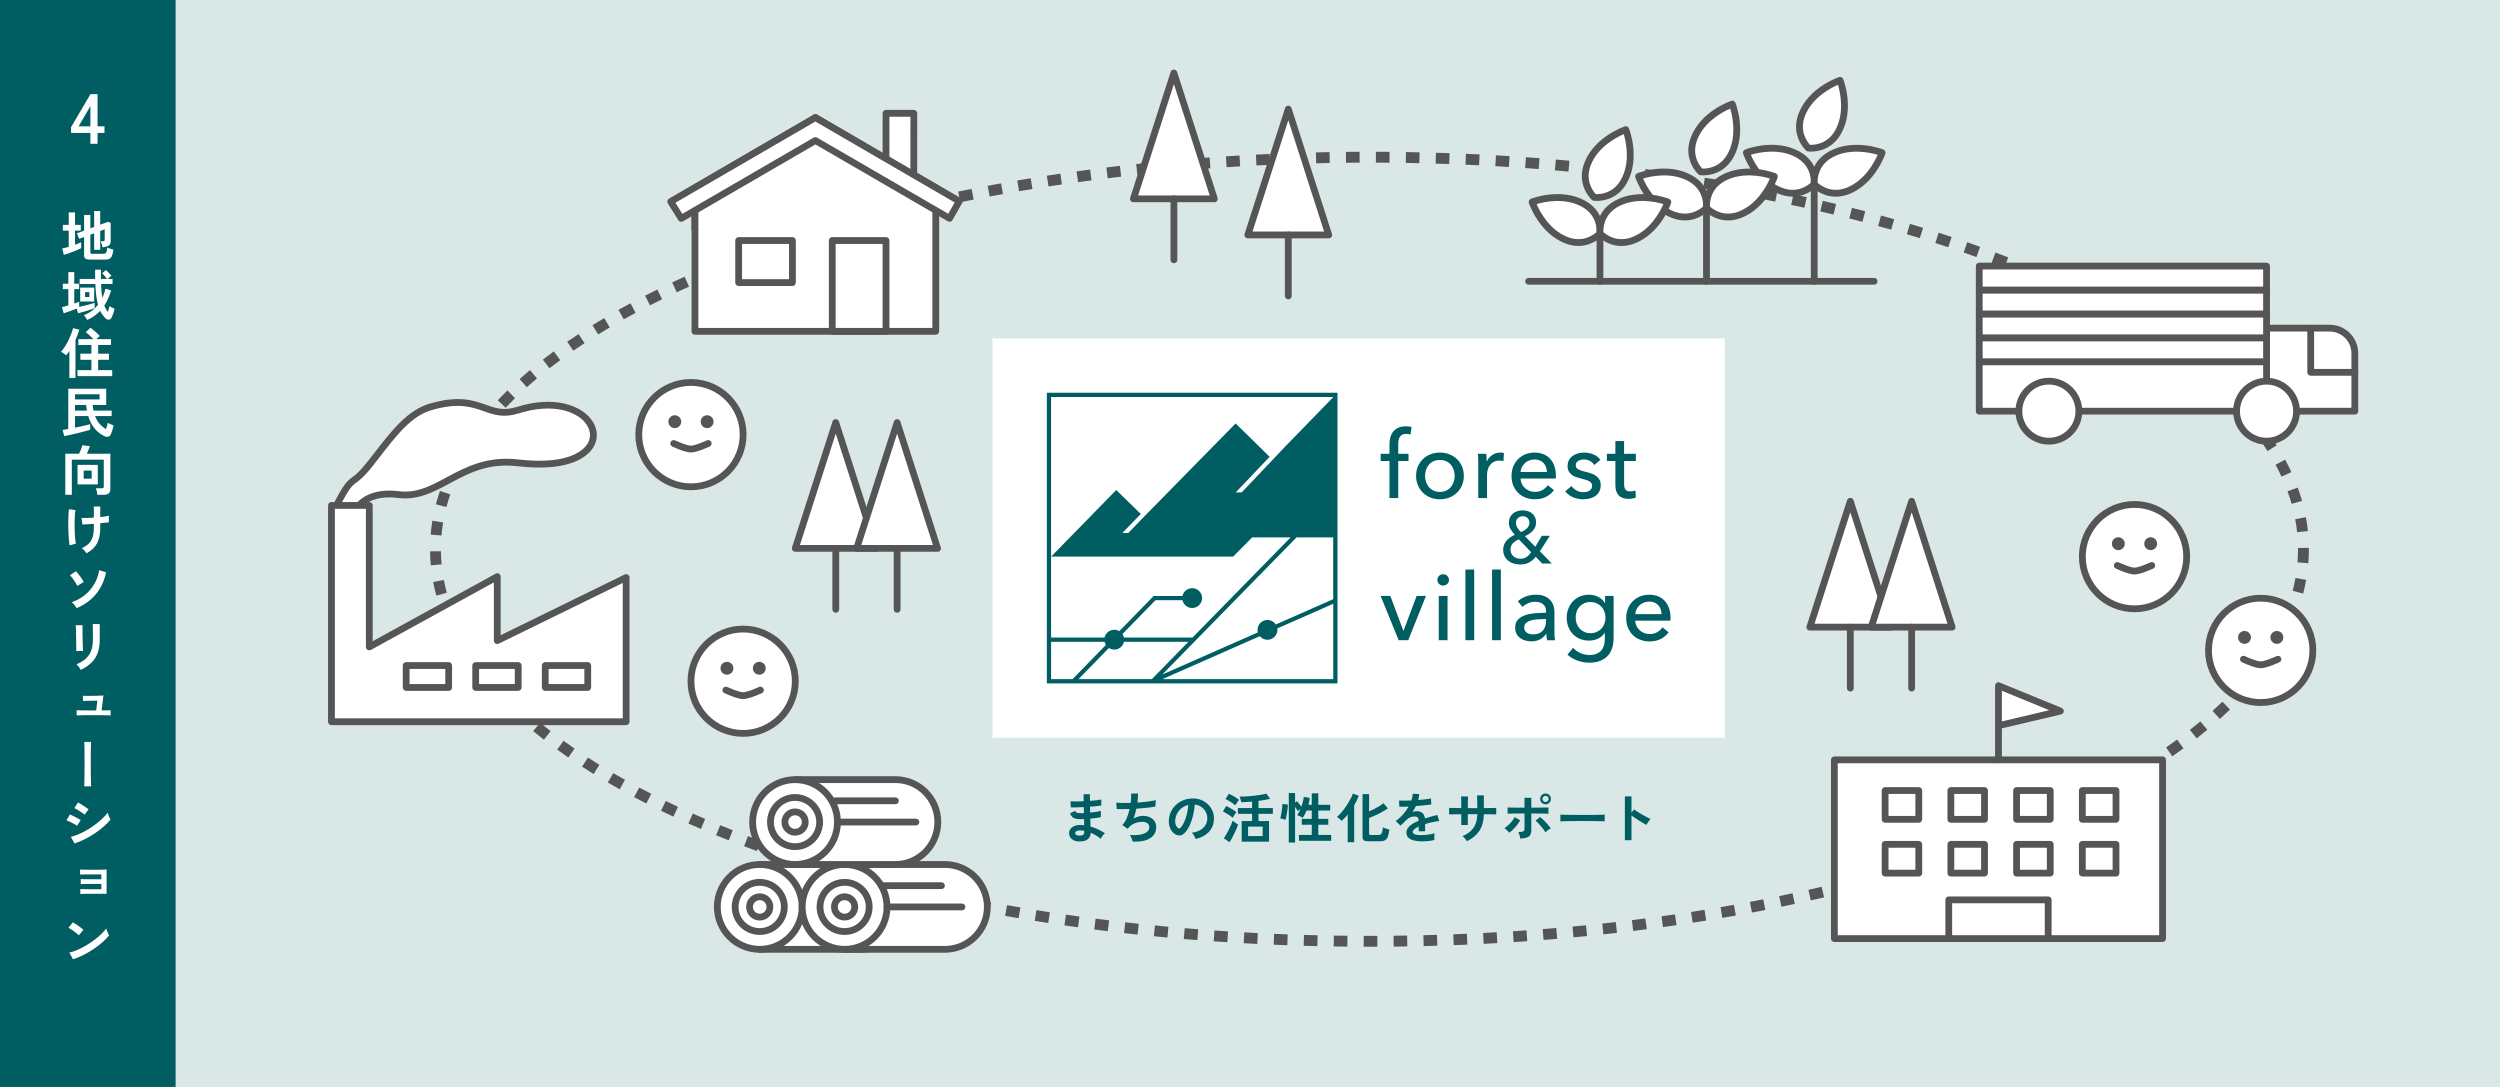 <?xml version="1.0" encoding="UTF-8"?>
<svg xmlns="http://www.w3.org/2000/svg" viewBox="0 0 920 400">
  <defs>
    <style>
      .cls-1 {
        fill: #555;
      }

      .cls-1, .cls-2, .cls-3, .cls-4, .cls-5 {
        stroke-width: 0px;
      }

      .cls-2 {
        fill: #555;
      }

      .cls-3 {
        fill: #005d62;
      }

      .cls-4 {
        fill: #fff;
      }

      .cls-5 {
        fill: #d9e7e7;
      }
    </style>
  </defs>
  <g id="bg">
    <rect class="cls-5" y="0" width="920" height="400"/>
    <path class="cls-1" d="M503.96,348.4h-2.12s.01-4,.01-4h2.11s2.89,0,2.89,0v4s-2.89,0-2.89,0ZM495.82,348.36c-1.68-.02-3.35-.04-5.02-.06l.06-4c1.66.03,3.33.05,5,.06l-.04,4ZM512.88,348.35l-.04-4c1.67-.02,3.33-.04,4.98-.07l.07,4c-1.67.03-3.33.05-5,.07ZM484.77,348.18c-1.68-.04-3.35-.08-5.02-.13l.12-4c1.66.05,3.33.09,5,.13l-.09,4ZM523.91,348.16l-.1-4c1.67-.04,3.33-.09,5-.14l.12,4c-1.67.05-3.34.09-5.02.14ZM473.73,347.85c-1.68-.06-3.35-.13-5.02-.2l.17-4c1.66.07,3.33.14,4.99.2l-.14,4ZM534.96,347.82l-.15-4c1.67-.06,3.33-.13,5-.2l.17,4c-1.67.07-3.34.14-5.02.2ZM462.69,347.37c-1.67-.08-3.35-.17-5.01-.27l.22-3.99c1.66.09,3.33.18,4.99.27l-.2,3.99ZM545.99,347.33l-.2-3.99c1.67-.08,3.33-.18,4.99-.27l.23,3.99c-1.67.1-3.34.19-5.02.27ZM451.66,346.74c-1.67-.11-3.34-.22-5.01-.34l.28-3.99c1.66.12,3.32.23,4.99.33l-.25,3.99ZM557.02,346.69l-.26-3.99c1.67-.11,3.33-.22,4.99-.34l.28,3.99c-1.67.12-3.33.23-5.01.34ZM440.64,345.96c-1.67-.13-3.34-.27-5.01-.41l.34-3.99c1.66.14,3.31.28,4.98.41l-.31,3.99ZM568.04,345.9l-.32-3.99c1.67-.13,3.33-.27,4.98-.41l.34,3.99c-1.66.14-3.33.28-5,.41ZM429.62,345.02c-1.67-.15-3.34-.31-5-.48l.39-3.98c1.65.16,3.31.32,4.97.48l-.37,3.98ZM579.05,344.95l-.37-3.98c1.66-.16,3.32-.32,4.97-.48l.4,3.98c-1.66.17-3.33.33-5,.48ZM418.63,343.93c-1.67-.18-3.33-.36-4.99-.55l.45-3.97c1.65.19,3.3.37,4.96.55l-.42,3.98ZM590.05,343.85l-.43-3.98c1.66-.18,3.32-.36,4.97-.55l.46,3.97c-1.66.19-3.32.38-4.99.55ZM407.65,342.67c-1.67-.2-3.33-.41-4.98-.63l.51-3.97c1.65.21,3.3.42,4.96.62l-.48,3.97ZM601.02,342.58l-.48-3.97c1.66-.2,3.31-.41,4.95-.63l.52,3.97c-1.66.22-3.32.43-4.99.63ZM396.69,341.25c-1.66-.23-3.32-.46-4.98-.7l.57-3.96c1.64.24,3.29.47,4.95.7l-.54,3.96ZM611.98,341.15l-.55-3.96c1.65-.23,3.3-.46,4.95-.7l.58,3.96c-1.65.24-3.31.48-4.97.71ZM385.75,339.66c-1.66-.25-3.31-.51-4.96-.78l.63-3.95c1.64.26,3.29.52,4.94.78l-.61,3.95ZM622.92,339.55l-.61-3.95c1.65-.25,3.3-.51,4.93-.78l.64,3.95c-1.65.27-3.3.53-4.96.78ZM374.84,337.9c-1.66-.28-3.31-.57-4.95-.86l.7-3.94c1.63.29,3.27.57,4.92.85l-.67,3.94ZM633.83,337.77l-.67-3.94c1.65-.28,3.29-.57,4.92-.86l.7,3.94c-1.64.29-3.29.58-4.95.87ZM363.96,335.96c-1.65-.31-3.3-.62-4.94-.94l.76-3.93c1.63.32,3.26.63,4.91.94l-.73,3.93ZM644.71,335.82l-.74-3.93c1.64-.31,3.28-.62,4.9-.94l.77,3.93c-1.64.32-3.28.64-4.94.95ZM353.11,333.84c-1.65-.34-3.29-.68-4.92-1.03l.83-3.91c1.62.34,3.25.69,4.89,1.02l-.8,3.92ZM655.56,333.68l-.81-3.92c1.64-.34,3.26-.68,4.89-1.03l.84,3.91c-1.63.35-3.27.69-4.92,1.03ZM342.3,331.52c-1.64-.37-3.28-.74-4.9-1.12l.91-3.9c1.62.38,3.24.75,4.87,1.11l-.87,3.9ZM666.37,331.36l-.88-3.9c1.63-.37,3.25-.74,4.87-1.12l.91,3.89c-1.62.38-3.26.75-4.9,1.12ZM331.53,329.01c-1.64-.4-3.26-.8-4.88-1.21l.98-3.88c1.61.41,3.22.81,4.85,1.2l-.94,3.89ZM677.13,328.83l-.95-3.89c1.62-.4,3.24-.8,4.84-1.21l.98,3.88c-1.62.41-3.24.82-4.88,1.21ZM320.8,326.3c-1.63-.43-3.25-.86-4.86-1.3l1.05-3.86c1.6.44,3.2.87,4.82,1.29l-1.02,3.87ZM687.85,326.1l-1.02-3.87c1.62-.43,3.22-.86,4.82-1.3l1.06,3.86c-1.61.44-3.23.88-4.86,1.31ZM310.14,323.37c-1.62-.46-3.23-.93-4.83-1.41l1.14-3.83c1.59.47,3.18.94,4.79,1.4l-1.1,3.85ZM698.51,323.16l-1.11-3.84c1.61-.46,3.2-.93,4.79-1.4l1.14,3.83c-1.6.48-3.21.95-4.83,1.41ZM299.53,320.21c-1.61-.5-3.21-1-4.8-1.51l1.22-3.81c1.57.51,3.16,1.01,4.76,1.5l-1.18,3.82ZM709.12,319.98l-1.19-3.82c1.6-.5,3.18-1,4.75-1.51l1.23,3.81c-1.59.51-3.19,1.02-4.8,1.52ZM289,316.82c-1.6-.54-3.19-1.08-4.76-1.63l1.31-3.78c1.56.54,3.14,1.08,4.72,1.61l-1.27,3.79ZM719.64,316.57l-1.28-3.79c1.58-.53,3.16-1.07,4.72-1.62l1.32,3.78c-1.58.55-3.16,1.09-4.76,1.63ZM278.55,313.17c-1.59-.58-3.16-1.16-4.72-1.75l1.41-3.74c1.54.58,3.1,1.16,4.68,1.73l-1.37,3.76ZM730.09,312.91l-1.37-3.76c1.57-.57,3.13-1.15,4.67-1.74l1.42,3.74c-1.56.59-3.13,1.18-4.72,1.75ZM268.19,309.25c-1.57-.62-3.13-1.24-4.68-1.88l1.52-3.7c1.53.62,3.07,1.24,4.62,1.85l-1.46,3.72ZM740.44,308.97l-1.47-3.72c1.55-.62,3.09-1.24,4.62-1.86l1.52,3.7c-1.54.63-3.1,1.26-4.67,1.88ZM257.94,305.05c-1.55-.67-3.09-1.33-4.62-2.01l1.62-3.66c1.51.67,3.03,1.33,4.57,1.99l-1.57,3.68ZM750.69,304.75l-1.58-3.68c1.54-.66,3.06-1.33,4.56-2l1.63,3.65c-1.52.68-3.06,1.35-4.61,2.02ZM247.81,300.53c-1.54-.71-3.05-1.43-4.55-2.16l1.74-3.6c1.48.72,2.98,1.43,4.5,2.13l-1.69,3.63ZM760.8,300.21l-1.7-3.62c1.51-.71,3.01-1.42,4.49-2.15l1.75,3.6c-1.5.73-3.02,1.45-4.55,2.17ZM237.84,295.68c-1.51-.77-3-1.54-4.48-2.32l1.87-3.54c1.46.77,2.93,1.54,4.42,2.29l-1.81,3.57ZM770.76,295.33l-1.82-3.56c1.49-.76,2.96-1.53,4.41-2.3l1.88,3.53c-1.47.79-2.96,1.57-4.47,2.34ZM228.05,290.46c-1.48-.83-2.94-1.66-4.38-2.5l2.02-3.45c1.42.83,2.86,1.65,4.32,2.46l-1.95,3.49ZM780.54,290.09l-1.96-3.49c1.46-.82,2.89-1.65,4.31-2.48l2.03,3.45c-1.44.85-2.9,1.68-4.38,2.52ZM218.47,284.84c-1.45-.89-2.87-1.79-4.27-2.7l2.17-3.36c1.38.89,2.78,1.78,4.2,2.66l-2.1,3.4ZM790.1,284.44l-2.11-3.4c1.42-.88,2.81-1.77,4.19-2.67l2.19,3.35c-1.4.91-2.82,1.82-4.26,2.71ZM209.16,278.77c-1.4-.97-2.78-1.94-4.13-2.92l2.35-3.24c1.32.96,2.67,1.92,4.05,2.86l-2.27,3.29ZM799.4,278.33l-2.28-3.29c1.37-.95,2.72-1.91,4.04-2.88l2.36,3.23c-1.35.99-2.72,1.97-4.12,2.94ZM200.17,272.21c-1.33-1.04-2.67-2.1-3.96-3.16l2.54-3.09c1.26,1.04,2.56,2.08,3.87,3.09l-2.45,3.16ZM808.36,271.73l-2.47-3.15c1.3-1.01,2.59-2.06,3.85-3.11l2.56,3.08c-1.29,1.07-2.62,2.14-3.94,3.18ZM191.59,265.09c-1.26-1.12-2.52-2.28-3.73-3.44l2.76-2.89c1.18,1.13,2.4,2.25,3.63,3.34l-2.66,2.99ZM816.91,264.57l-2.68-2.97c1.24-1.11,2.45-2.25,3.62-3.37l2.78,2.88c-1.19,1.15-2.44,2.31-3.71,3.46ZM183.54,257.35c-1.17-1.22-2.33-2.48-3.45-3.74l3-2.65c1.08,1.22,2.2,2.44,3.33,3.62l-2.89,2.77ZM824.92,256.78l-2.9-2.75c1.14-1.21,2.26-2.44,3.31-3.64l3.02,2.63c-1.09,1.25-2.24,2.51-3.42,3.76ZM176.17,248.92c-1.06-1.34-2.1-2.71-3.07-4.07l3.25-2.33c.94,1.31,1.93,2.62,2.95,3.92l-3.14,2.48ZM832.24,248.3l-3.15-2.46c1.02-1.31,2-2.63,2.92-3.94l3.27,2.3c-.96,1.36-1.98,2.74-3.04,4.1ZM169.69,239.75c-.91-1.47-1.78-2.96-2.58-4.42l3.52-1.91c.76,1.4,1.59,2.82,2.46,4.22l-3.4,2.11ZM838.64,239.08l-3.41-2.08c.86-1.4,1.67-2.83,2.42-4.24l3.53,1.88c-.79,1.48-1.64,2.98-2.54,4.45ZM164.38,229.83c-.71-1.57-1.36-3.17-1.94-4.75l3.75-1.38c.55,1.5,1.17,3.01,1.84,4.5l-3.65,1.64ZM843.86,229.09l-3.67-1.6c.65-1.5,1.26-3.02,1.79-4.52l3.77,1.34c-.56,1.58-1.2,3.19-1.89,4.77ZM160.56,219.2c-.46-1.67-.85-3.36-1.16-5.03l3.93-.75c.3,1.56.67,3.15,1.09,4.72l-3.86,1.05ZM847.57,218.42l-3.87-1c.41-1.57.75-3.16,1.03-4.73l3.94.7c-.3,1.67-.67,3.36-1.1,5.03ZM158.53,208.06c-.16-1.7-.25-3.44-.27-5.16l4-.05c.02,1.61.11,3.24.25,4.83l-3.98.37ZM849.46,207.27l-3.99-.32c.13-1.6.19-3.22.19-4.82v-.49s4-.02,4-.02v.51c0,1.71-.07,3.44-.21,5.15ZM162.47,197.06l-3.99-.34c.14-1.7.36-3.42.64-5.11l3.95.66c-.26,1.58-.47,3.2-.6,4.79ZM845.34,195.84c-.17-1.59-.4-3.2-.7-4.78l3.93-.73c.32,1.69.57,3.41.75,5.1l-3.98.42ZM164.28,186.59l-3.87-1.02c.43-1.64.93-3.29,1.5-4.92l3.78,1.3c-.53,1.53-1,3.09-1.41,4.64ZM843.31,185.41c-.44-1.54-.94-3.09-1.5-4.61l3.76-1.37c.59,1.61,1.12,3.26,1.59,4.89l-3.85,1.1ZM167.82,176.53l-3.66-1.61c.67-1.53,1.42-3.09,2.22-4.62l3.55,1.84c-.76,1.46-1.47,2.94-2.11,4.39ZM839.59,175.41c-.67-1.45-1.4-2.92-2.18-4.36l3.52-1.9c.82,1.51,1.59,3.05,2.29,4.58l-3.63,1.67ZM172.82,167.04l-3.41-2.09c.87-1.42,1.81-2.86,2.79-4.28l3.29,2.28c-.94,1.36-1.84,2.74-2.68,4.1ZM834.45,166c-.86-1.35-1.78-2.72-2.73-4.06l3.26-2.32c1,1.4,1.95,2.83,2.85,4.24l-3.38,2.14ZM178.99,158.21l-3.15-2.47c1.03-1.31,2.12-2.64,3.24-3.94l3.03,2.61c-1.08,1.25-2.13,2.53-3.12,3.79ZM828.16,157.24c-1-1.24-2.06-2.51-3.16-3.76l3-2.64c1.14,1.3,2.24,2.61,3.28,3.9l-3.12,2.5ZM186.07,150.04l-2.9-2.76c1.16-1.22,2.36-2.43,3.57-3.62l2.79,2.87c-1.18,1.15-2.34,2.33-3.47,3.51ZM820.99,149.15c-1.12-1.15-2.29-2.32-3.5-3.48l2.77-2.89c1.24,1.19,2.45,2.39,3.6,3.58l-2.87,2.78ZM193.87,142.49l-2.67-2.98c1.24-1.11,2.53-2.23,3.83-3.32l2.57,3.06c-1.27,1.07-2.53,2.16-3.73,3.24ZM813.12,141.66c-1.22-1.07-2.48-2.15-3.76-3.21l2.55-3.08c1.31,1.08,2.61,2.19,3.86,3.29l-2.64,3ZM202.22,135.51l-2.46-3.15c1.3-1.02,2.66-2.05,4.03-3.06l2.38,3.22c-1.34.99-2.67,2-3.95,3ZM804.72,134.75c-1.27-.98-2.61-1.98-3.97-2.97l2.35-3.23c1.39,1.01,2.75,2.03,4.05,3.03l-2.44,3.17ZM211,129.06l-2.28-3.29c1.37-.95,2.77-1.89,4.19-2.83l2.2,3.34c-1.4.92-2.77,1.84-4.11,2.77ZM795.89,128.35c-1.35-.92-2.73-1.84-4.13-2.75l2.18-3.36c1.43.93,2.83,1.86,4.21,2.8l-2.26,3.3ZM220.14,123.07l-2.11-3.4c1.42-.88,2.86-1.75,4.32-2.62l2.04,3.44c-1.44.85-2.85,1.71-4.25,2.58ZM786.72,122.42c-1.4-.86-2.82-1.71-4.26-2.55l2.02-3.45c1.47.86,2.91,1.72,4.33,2.59l-2.09,3.41ZM229.55,117.52l-1.96-3.49c1.46-.82,2.93-1.63,4.42-2.43l1.89,3.52c-1.47.79-2.93,1.59-4.36,2.39ZM777.28,116.92c-1.44-.8-2.89-1.59-4.37-2.37l1.88-3.53c1.5.8,2.98,1.6,4.44,2.41l-1.94,3.5ZM239.2,112.36l-1.82-3.56c1.49-.76,2.99-1.51,4.51-2.26l1.76,3.59c-1.5.74-2.98,1.48-4.45,2.23ZM767.61,111.8c-1.47-.74-2.96-1.48-4.46-2.21l1.75-3.6c1.52.74,3.03,1.49,4.52,2.24l-1.8,3.57ZM249.04,107.55l-1.69-3.62c1.51-.71,3.04-1.41,4.58-2.1l1.64,3.65c-1.52.69-3.03,1.38-4.53,2.07ZM757.75,107.03c-1.5-.69-3.01-1.38-4.54-2.06l1.63-3.65c1.54.69,3.07,1.38,4.59,2.08l-1.68,3.63ZM259.04,103.08l-1.58-3.68c1.53-.66,3.08-1.31,4.64-1.95l1.53,3.7c-1.54.64-3.08,1.28-4.59,1.93ZM747.74,102.59c-1.52-.65-3.05-1.29-4.6-1.92l1.52-3.7c1.56.64,3.11,1.29,4.65,1.94l-1.56,3.68ZM269.18,98.9l-1.47-3.72c1.55-.61,3.12-1.22,4.69-1.82l1.42,3.74c-1.56.6-3.11,1.2-4.65,1.8ZM737.58,98.45c-1.54-.6-3.09-1.2-4.65-1.79l1.41-3.74c1.58.6,3.15,1.2,4.7,1.81l-1.46,3.72ZM279.43,95.01l-1.37-3.76c1.57-.57,3.15-1.14,4.74-1.7l1.33,3.77c-1.58.55-3.14,1.11-4.7,1.68ZM727.32,94.59c-1.55-.56-3.12-1.12-4.7-1.67l1.32-3.78c1.59.56,3.17,1.12,4.74,1.68l-1.36,3.76ZM289.79,91.38l-1.28-3.79c1.58-.53,3.17-1.06,4.78-1.58l1.24,3.8c-1.59.52-3.17,1.04-4.74,1.57ZM716.95,90.99c-1.57-.52-3.15-1.04-4.74-1.55l1.22-3.81c1.6.52,3.2,1.04,4.78,1.57l-1.27,3.79ZM300.23,88.01l-1.19-3.82c1.59-.5,3.2-.98,4.81-1.47l1.15,3.83c-1.6.48-3.19.97-4.77,1.46ZM706.5,87.64c-1.58-.49-3.17-.97-4.78-1.44l1.14-3.83c1.62.48,3.22.96,4.82,1.46l-1.18,3.82ZM310.75,84.86l-1.1-3.84c1.6-.46,3.22-.92,4.84-1.37l1.07,3.86c-1.61.45-3.21.9-4.8,1.35ZM695.97,84.52c-1.59-.45-3.19-.9-4.81-1.34l1.06-3.86c1.62.45,3.24.9,4.84,1.35l-1.1,3.85ZM321.33,81.94l-1.02-3.87c1.61-.43,3.23-.85,4.87-1.26l.99,3.88c-1.62.41-3.23.83-4.83,1.26ZM685.38,81.63c-1.6-.42-3.21-.84-4.83-1.25l.98-3.88c1.63.41,3.25.83,4.87,1.25l-1.02,3.87ZM331.98,79.24l-.95-3.89c1.62-.4,3.25-.79,4.89-1.17l.92,3.89c-1.63.38-3.25.77-4.86,1.16ZM674.73,78.95c-1.61-.39-3.23-.77-4.86-1.15l.91-3.9c1.64.38,3.27.77,4.89,1.16l-.94,3.89ZM342.67,76.74l-.88-3.9c1.63-.37,3.26-.73,4.91-1.08l.84,3.91c-1.63.35-3.26.71-4.88,1.07ZM664.03,76.46c-1.62-.36-3.25-.71-4.88-1.06l.83-3.91c1.65.35,3.28.71,4.91,1.07l-.87,3.9ZM353.41,74.43l-.8-3.92c1.63-.34,3.28-.67,4.93-.99l.77,3.92c-1.64.32-3.27.65-4.9.99ZM653.29,74.18c-1.62-.33-3.26-.66-4.9-.98l.77-3.93c1.65.32,3.29.65,4.93.98l-.8,3.92ZM364.19,72.31l-.74-3.93c1.64-.31,3.29-.61,4.94-.91l.71,3.94c-1.64.3-3.28.6-4.91.9ZM642.5,72.08c-1.63-.3-3.27-.6-4.92-.89l.7-3.94c1.65.29,3.3.59,4.94.9l-.73,3.93ZM375.01,70.37l-.67-3.94c1.65-.28,3.3-.56,4.96-.83l.64,3.95c-1.65.27-3.29.54-4.93.82ZM631.68,70.16c-1.64-.28-3.28-.55-4.93-.81l.64-3.95c1.66.27,3.31.54,4.96.82l-.66,3.95ZM385.85,68.61l-.61-3.95c1.65-.25,3.31-.5,4.97-.75l.58,3.96c-1.65.24-3.3.49-4.94.74ZM620.83,68.42c-1.64-.25-3.29-.5-4.94-.73l.57-3.96c1.66.24,3.32.49,4.97.74l-.6,3.96ZM396.73,67.03l-.55-3.96c1.65-.23,3.31-.45,4.98-.67l.52,3.97c-1.66.22-3.31.44-4.95.67ZM609.95,66.86c-1.65-.22-3.3-.44-4.95-.66l.51-3.97c1.67.22,3.33.44,4.98.66l-.54,3.96ZM407.63,65.6l-.49-3.97c1.66-.2,3.32-.4,4.99-.59l.46,3.97c-1.66.19-3.31.39-4.96.59ZM599.05,65.45c-1.65-.2-3.3-.39-4.96-.58l.45-3.97c1.67.19,3.33.39,4.99.59l-.48,3.97ZM418.55,64.35l-.43-3.98c1.66-.18,3.33-.35,5-.52l.4,3.98c-1.66.17-3.32.34-4.97.52ZM588.13,64.22c-1.65-.18-3.31-.35-4.97-.51l.39-3.98c1.67.17,3.34.34,5,.51l-.42,3.98ZM429.49,63.25l-.37-3.98c1.66-.16,3.33-.3,5-.45l.35,3.98c-1.66.14-3.32.29-4.98.45ZM577.19,63.14c-1.66-.15-3.31-.3-4.98-.44l.34-3.99c1.67.14,3.34.29,5,.44l-.36,3.98ZM440.44,62.31l-.31-3.99c1.67-.13,3.33-.26,5.01-.38l.29,3.99c-1.67.12-3.33.25-4.98.38ZM566.24,62.21c-1.66-.13-3.32-.25-4.98-.37l.28-3.99c1.67.12,3.34.24,5.01.37l-.31,3.99ZM451.4,61.53l-.26-3.99c1.67-.11,3.34-.21,5.01-.31l.23,3.99c-1.67.1-3.33.2-4.99.31ZM555.27,61.45c-1.66-.1-3.32-.2-4.99-.3l.23-3.99c1.67.09,3.35.2,5.01.3l-.25,3.99ZM462.38,60.89l-.2-3.99c1.67-.08,3.34-.16,5.01-.24l.18,4c-1.67.08-3.33.15-4.99.24ZM544.29,60.83c-1.66-.08-3.32-.16-4.99-.23l.17-4c1.68.07,3.35.15,5.02.23l-.2,4ZM473.36,60.41l-.15-4c1.67-.06,3.34-.12,5.02-.17l.13,4c-1.67.05-3.33.11-5,.17ZM533.31,60.37c-1.66-.06-3.33-.11-5-.16l.12-4c1.68.05,3.35.1,5.02.16l-.14,4ZM484.35,60.08l-.09-4c1.67-.04,3.34-.07,5.02-.1l.07,4c-1.67.03-3.34.06-5,.1ZM522.32,60.05c-1.66-.04-3.33-.07-5-.09l.06-4c1.68.03,3.35.06,5.02.1l-.09,4ZM495.34,59.89l-.04-4c1.67-.02,3.34-.03,5.02-.04l.02,4c-1.67,0-3.33.02-4.99.04ZM511.33,59.88c-1.66-.01-3.33-.02-5-.03v-4c1.69,0,3.36.01,5.03.03l-.04,4Z"/>
  </g>
  <g id="layout">
    <g>
      <g>
        <path class="cls-2" d="M667.63,104.77c-.69,0-1.25-.56-1.25-1.25v-36.95c0-.69.56-1.25,1.25-1.25s1.25.56,1.25,1.25v36.95c0,.69-.56,1.25-1.25,1.25Z"/>
        <g>
          <g>
            <path class="cls-4" d="M667.58,67.81s.98-7.19-6.11-11.04c-8.56-4.64-18.83-.59-18.83-.59,0,0,3.51,10.47,12.56,14.04,7.5,2.96,12.38-2.41,12.38-2.41Z"/>
            <path class="cls-2" d="M659.71,72.38c-1.5,0-3.16-.28-4.96-.99-9.49-3.74-13.13-14.36-13.29-14.81-.21-.63.11-1.32.73-1.56.44-.17,10.92-4.2,19.88.66,7.76,4.2,6.8,11.98,6.75,12.3-.03.25-.14.49-.31.67-.17.19-3.46,3.72-8.8,3.72ZM644.29,56.95c1.19,2.73,4.71,9.48,11.37,12.11,5.69,2.25,9.64-.83,10.72-1.81.07-1.46-.12-6.46-5.5-9.38-6.29-3.41-13.73-1.76-16.58-.92ZM667.58,67.81h0,0ZM667.58,67.81h0,0Z"/>
          </g>
          <g>
            <path class="cls-4" d="M667.67,67.81s-.98-7.19,6.11-11.04c8.56-4.64,18.83-.59,18.83-.59,0,0-3.51,10.47-12.56,14.04-7.5,2.96-12.38-2.41-12.38-2.41Z"/>
            <path class="cls-2" d="M675.55,72.38c-5.34,0-8.63-3.53-8.8-3.72-.17-.19-.28-.42-.31-.67-.04-.33-1-8.1,6.75-12.3,8.96-4.86,19.44-.83,19.88-.66.62.24.94.93.73,1.56-.15.45-3.8,11.07-13.29,14.81-1.8.71-3.46.99-4.96.99ZM668.88,67.25c1.07.99,5.03,4.06,10.72,1.81,6.67-2.63,10.18-9.38,11.37-12.11-2.85-.84-10.29-2.49-16.58.92-5.38,2.92-5.57,7.92-5.5,9.38Z"/>
          </g>
        </g>
        <g>
          <path class="cls-4" d="M665.5,54.5s-5.37-4.88-2.41-12.38c3.57-9.05,14.04-12.56,14.04-12.56,0,0,4.04,10.27-.59,18.83-3.84,7.09-11.04,6.11-11.04,6.11Z"/>
          <path class="cls-2" d="M666.44,55.8c-.63,0-1.04-.05-1.1-.06-.25-.03-.49-.14-.67-.31-.25-.22-5.97-5.56-2.74-13.77,3.74-9.48,14.36-13.13,14.81-13.29.63-.21,1.32.11,1.56.73.17.44,4.2,10.92-.66,19.88-3.31,6.11-8.84,6.81-11.2,6.81ZM666.07,53.29c1.45.06,6.46-.12,9.38-5.5,3.41-6.29,1.77-13.73.92-16.58-2.73,1.19-9.48,4.71-12.11,11.37-2.25,5.69.83,9.64,1.81,10.72Z"/>
        </g>
      </g>
      <path class="cls-2" d="M689.68,104.77h-127.15c-.69,0-1.25-.56-1.25-1.25s.56-1.25,1.25-1.25h127.15c.69,0,1.25.56,1.25,1.25s-.56,1.25-1.25,1.25Z"/>
      <g>
        <path class="cls-2" d="M627.99,104.77c-.69,0-1.25-.56-1.25-1.25v-28.21c0-.69.56-1.25,1.25-1.25s1.25.56,1.25,1.25v28.21c0,.69-.56,1.25-1.25,1.25Z"/>
        <g>
          <g>
            <path class="cls-4" d="M627.94,76.55s.98-7.19-6.11-11.04c-8.56-4.64-18.83-.59-18.83-.59,0,0,3.51,10.47,12.56,14.04,7.5,2.96,12.38-2.41,12.38-2.41Z"/>
            <path class="cls-2" d="M620.06,81.12c-1.5,0-3.16-.28-4.96-.99-9.48-3.74-13.13-14.36-13.29-14.81-.21-.63.11-1.32.73-1.56.44-.17,10.92-4.2,19.88.66,7.76,4.21,6.8,11.97,6.75,12.3-.03.25-.14.49-.31.67-.17.19-3.46,3.72-8.8,3.72ZM604.65,65.69c1.19,2.73,4.71,9.48,11.37,12.11,5.69,2.25,9.64-.83,10.72-1.81.07-1.46-.12-6.46-5.5-9.37-6.29-3.41-13.73-1.77-16.58-.92ZM627.94,76.55h0,0ZM627.94,76.55h0,0Z"/>
          </g>
          <g>
            <path class="cls-4" d="M628.03,76.55s-.98-7.19,6.11-11.04c8.56-4.64,18.83-.59,18.83-.59,0,0-3.51,10.47-12.56,14.04-7.5,2.96-12.38-2.41-12.38-2.41Z"/>
            <path class="cls-2" d="M635.91,81.12c-5.34,0-8.63-3.53-8.8-3.72-.17-.19-.28-.42-.31-.67-.04-.33-1-8.1,6.75-12.3,8.96-4.86,19.44-.83,19.88-.66.62.24.94.93.73,1.56-.15.45-3.8,11.06-13.29,14.81-1.8.71-3.46.99-4.96.99ZM629.24,75.99c1.07.99,5.03,4.06,10.72,1.81,6.65-2.63,10.18-9.38,11.37-12.11-2.86-.84-10.29-2.49-16.58.92-5.38,2.92-5.57,7.92-5.5,9.37Z"/>
          </g>
        </g>
        <g>
          <path class="cls-4" d="M625.86,63.24s-5.37-4.88-2.41-12.38c3.57-9.05,14.04-12.56,14.04-12.56,0,0,4.04,10.27-.59,18.83-3.84,7.09-11.04,6.11-11.04,6.11Z"/>
          <path class="cls-2" d="M626.8,64.54c-.63,0-1.04-.05-1.11-.06-.25-.03-.49-.14-.67-.31-.25-.22-5.97-5.56-2.74-13.77,3.74-9.49,14.36-13.13,14.81-13.29.63-.21,1.32.11,1.56.73.17.44,4.2,10.92-.66,19.88-3.31,6.11-8.84,6.81-11.2,6.81ZM626.43,62.04c1.46.06,6.46-.12,9.38-5.5,3.41-6.29,1.77-13.73.92-16.58-2.73,1.19-9.48,4.71-12.11,11.37-2.25,5.69.83,9.64,1.81,10.71Z"/>
        </g>
      </g>
      <g>
        <path class="cls-2" d="M588.79,104.77c-.69,0-1.25-.56-1.25-1.25v-18.81c0-.69.56-1.25,1.25-1.25s1.25.56,1.25,1.25v18.81c0,.69-.56,1.25-1.25,1.25Z"/>
        <g>
          <g>
            <path class="cls-4" d="M588.75,85.96s.98-7.19-6.11-11.04c-8.56-4.64-18.83-.59-18.83-.59,0,0,3.51,10.47,12.56,14.04,7.5,2.96,12.38-2.41,12.38-2.41Z"/>
            <path class="cls-2" d="M580.87,90.52c-1.5,0-3.16-.28-4.96-.99-9.48-3.74-13.13-14.36-13.29-14.81-.21-.63.11-1.32.73-1.56.44-.17,10.92-4.2,19.88.66,7.76,4.21,6.8,11.97,6.75,12.3-.03.25-.14.49-.31.67-.17.19-3.46,3.72-8.8,3.72ZM565.46,75.1c1.19,2.73,4.71,9.48,11.37,12.11,5.69,2.25,9.64-.83,10.72-1.81.07-1.46-.12-6.46-5.5-9.37-6.29-3.41-13.73-1.77-16.58-.92ZM588.75,85.96h0,0ZM588.75,85.96h0,0Z"/>
          </g>
          <g>
            <path class="cls-4" d="M588.84,85.96s-.98-7.19,6.11-11.04c8.56-4.64,18.83-.59,18.83-.59,0,0-3.51,10.47-12.56,14.04-7.5,2.96-12.38-2.41-12.38-2.41Z"/>
            <path class="cls-2" d="M596.71,90.52c-5.34,0-8.63-3.53-8.8-3.72-.17-.19-.28-.42-.31-.67-.04-.33-1-8.1,6.75-12.3,8.96-4.86,19.44-.83,19.88-.66.62.24.94.93.73,1.56-.15.45-3.8,11.06-13.29,14.81-1.8.71-3.46.99-4.96.99ZM590.04,85.39c1.07.99,5.03,4.06,10.72,1.81,6.65-2.63,10.18-9.38,11.37-12.11-2.86-.84-10.29-2.49-16.58.92-5.38,2.92-5.57,7.92-5.5,9.37Z"/>
          </g>
        </g>
        <g>
          <path class="cls-4" d="M586.67,72.65s-5.37-4.88-2.41-12.38c3.57-9.05,14.04-12.56,14.04-12.56,0,0,4.04,10.27-.59,18.83-3.84,7.09-11.04,6.11-11.04,6.11Z"/>
          <path class="cls-2" d="M587.61,73.95c-.63,0-1.04-.05-1.11-.06-.25-.03-.49-.14-.67-.31-.25-.22-5.97-5.56-2.74-13.77,3.74-9.49,14.36-13.13,14.81-13.29.63-.21,1.32.11,1.56.73.17.44,4.2,10.92-.66,19.88-3.31,6.11-8.84,6.81-11.2,6.81ZM587.23,71.44c1.46.06,6.46-.12,9.38-5.5,3.41-6.29,1.77-13.73.92-16.58-2.73,1.19-9.48,4.71-12.11,11.37-2.25,5.69.83,9.64,1.81,10.71Z"/>
        </g>
      </g>
    </g>
    <g>
      <g>
        <rect class="cls-4" x="675.04" y="279.62" width="120.78" height="65.79"/>
        <path class="cls-2" d="M795.83,346.66h-120.78c-.69,0-1.25-.56-1.25-1.25v-65.79c0-.69.56-1.25,1.25-1.25h120.78c.69,0,1.25.56,1.25,1.25v65.79c0,.69-.56,1.25-1.25,1.25ZM676.29,344.16h118.28v-63.29h-118.28v63.29Z"/>
      </g>
      <g>
        <g>
          <rect class="cls-4" x="693.72" y="290.92" width="12.39" height="10.59"/>
          <path class="cls-2" d="M706.11,302.76h-12.39c-.69,0-1.25-.56-1.25-1.25v-10.59c0-.69.56-1.25,1.25-1.25h12.39c.69,0,1.25.56,1.25,1.25v10.59c0,.69-.56,1.25-1.25,1.25ZM694.97,300.26h9.89v-8.09h-9.89v8.09Z"/>
        </g>
        <g>
          <rect class="cls-4" x="717.91" y="290.92" width="12.39" height="10.59"/>
          <path class="cls-2" d="M730.3,302.76h-12.39c-.69,0-1.25-.56-1.25-1.25v-10.59c0-.69.56-1.25,1.25-1.25h12.39c.69,0,1.25.56,1.25,1.25v10.59c0,.69-.56,1.25-1.25,1.25ZM719.16,300.26h9.89v-8.09h-9.89v8.09Z"/>
        </g>
        <g>
          <rect class="cls-4" x="742.1" y="290.92" width="12.39" height="10.59"/>
          <path class="cls-2" d="M754.49,302.76h-12.39c-.69,0-1.25-.56-1.25-1.25v-10.59c0-.69.56-1.25,1.25-1.25h12.39c.69,0,1.25.56,1.25,1.25v10.59c0,.69-.56,1.25-1.25,1.25ZM743.35,300.26h9.89v-8.09h-9.89v8.09Z"/>
        </g>
        <g>
          <rect class="cls-4" x="766.3" y="290.92" width="12.39" height="10.59"/>
          <path class="cls-2" d="M778.69,302.76h-12.39c-.69,0-1.25-.56-1.25-1.25v-10.59c0-.69.56-1.25,1.25-1.25h12.39c.69,0,1.25.56,1.25,1.25v10.59c0,.69-.56,1.25-1.25,1.25ZM767.55,300.26h9.89v-8.09h-9.89v8.09Z"/>
        </g>
      </g>
      <g>
        <g>
          <rect class="cls-4" x="693.72" y="310.72" width="12.39" height="10.59"/>
          <path class="cls-2" d="M706.11,322.56h-12.39c-.69,0-1.25-.56-1.25-1.25v-10.59c0-.69.56-1.25,1.25-1.25h12.39c.69,0,1.25.56,1.25,1.25v10.59c0,.69-.56,1.25-1.25,1.25ZM694.97,320.06h9.89v-8.09h-9.89v8.09Z"/>
        </g>
        <g>
          <rect class="cls-4" x="717.91" y="310.72" width="12.39" height="10.59"/>
          <path class="cls-2" d="M730.3,322.56h-12.39c-.69,0-1.25-.56-1.25-1.25v-10.59c0-.69.56-1.25,1.25-1.25h12.39c.69,0,1.25.56,1.25,1.25v10.59c0,.69-.56,1.25-1.25,1.25ZM719.16,320.06h9.89v-8.09h-9.89v8.09Z"/>
        </g>
        <g>
          <rect class="cls-4" x="742.1" y="310.72" width="12.39" height="10.59"/>
          <path class="cls-2" d="M754.49,322.56h-12.39c-.69,0-1.25-.56-1.25-1.25v-10.59c0-.69.56-1.25,1.25-1.25h12.39c.69,0,1.25.56,1.25,1.25v10.59c0,.69-.56,1.25-1.25,1.25ZM743.35,320.06h9.89v-8.09h-9.89v8.09Z"/>
        </g>
        <g>
          <rect class="cls-4" x="766.3" y="310.72" width="12.39" height="10.59"/>
          <path class="cls-2" d="M778.69,322.56h-12.39c-.69,0-1.25-.56-1.25-1.25v-10.59c0-.69.56-1.25,1.25-1.25h12.39c.69,0,1.25.56,1.25,1.25v10.59c0,.69-.56,1.25-1.25,1.25ZM767.55,320.06h9.89v-8.09h-9.89v8.09Z"/>
        </g>
      </g>
      <g>
        <polyline class="cls-4" points="735.44 279.62 735.44 252.35 758.22 261.68 735.44 267.05"/>
        <path class="cls-2" d="M735.44,280.87c-.69,0-1.25-.56-1.25-1.25v-27.28c0-.42.21-.81.55-1.04.35-.23.79-.27,1.17-.12l22.79,9.33c.5.21.82.71.77,1.26-.04.54-.43.99-.96,1.12l-21.82,5.14v11.58c0,.69-.56,1.25-1.25,1.25ZM736.69,254.21v11.26l17.45-4.11-17.45-7.15Z"/>
      </g>
      <g>
        <rect class="cls-4" x="717.14" y="331.14" width="36.58" height="14.27"/>
        <path class="cls-2" d="M753.73,346.66h-36.58c-.69,0-1.25-.56-1.25-1.25v-14.27c0-.69.56-1.25,1.25-1.25h36.58c.69,0,1.25.56,1.25,1.25v14.27c0,.69-.56,1.25-1.25,1.25ZM718.39,344.16h34.08v-11.77h-34.08v11.77Z"/>
      </g>
    </g>
    <g>
      <g>
        <g>
          <polyline class="cls-4" points="344.36 69.17 344.36 121.94 255.75 121.94 255.75 69.17"/>
          <path class="cls-2" d="M344.36,123.19h-88.62c-.69,0-1.25-.56-1.25-1.25v-52.77c0-.69.56-1.25,1.25-1.25s1.25.56,1.25,1.25v51.52h86.12v-51.52c0-.69.56-1.25,1.25-1.25s1.25.56,1.25,1.25v52.77c0,.69-.56,1.25-1.25,1.25Z"/>
        </g>
        <g>
          <polyline class="cls-4" points="344.36 69.17 300.05 43.27 255.75 69.17 255.75 84.4"/>
          <path class="cls-2" d="M255.75,85.65c-.69,0-1.25-.56-1.25-1.25v-15.23c0-.44.24-.86.62-1.08l44.31-25.89c.39-.23.87-.23,1.26,0l44.31,25.89c.6.35.8,1.11.45,1.71-.35.6-1.12.8-1.71.45l-43.68-25.52-43.06,25.16v14.51c0,.69-.56,1.25-1.25,1.25Z"/>
        </g>
        <g>
          <polygon class="cls-4" points="336.27 69.29 326.05 63.35 326.05 41.7 336.3 41.7 336.27 69.29"/>
          <path class="cls-2" d="M336.27,70.54c-.22,0-.43-.06-.63-.17l-10.22-5.95c-.38-.22-.62-.63-.62-1.08v-21.65c0-.69.56-1.25,1.25-1.25h10.24c.33,0,.65.13.88.37s.37.55.37.88l-.02,27.59c0,.45-.24.86-.63,1.08-.19.11-.41.17-.62.17ZM327.3,62.63l7.72,4.49.02-24.17h-7.74v19.68Z"/>
        </g>
        <g>
          <polygon class="cls-4" points="246.81 74.17 250.68 80.37 300.05 51.72 349.42 80.37 353.02 74.05 300.05 43.27 246.81 74.17"/>
          <path class="cls-2" d="M250.68,81.62c-.42,0-.82-.21-1.06-.59l-3.87-6.2c-.18-.29-.23-.63-.15-.96.08-.33.29-.61.59-.78l53.24-30.9c.39-.22.87-.22,1.26,0l52.97,30.77c.59.34.8,1.1.46,1.7l-3.6,6.32c-.17.29-.44.5-.76.59-.32.08-.67.04-.95-.13l-48.74-28.29-48.74,28.29c-.2.11-.41.17-.63.17ZM248.56,74.61l2.54,4.08,48.32-28.05c.39-.22.87-.22,1.26,0l48.28,28.02,2.36-4.15-51.27-29.79-51.5,29.89Z"/>
        </g>
      </g>
      <g>
        <rect class="cls-4" x="271.83" y="88.51" width="19.78" height="15.48"/>
        <path class="cls-2" d="M291.61,105.24h-19.78c-.69,0-1.25-.56-1.25-1.25v-15.48c0-.69.56-1.25,1.25-1.25h19.78c.69,0,1.25.56,1.25,1.25v15.48c0,.69-.56,1.25-1.25,1.25ZM273.08,102.74h17.28v-12.98h-17.28v12.98Z"/>
      </g>
      <g>
        <rect class="cls-4" x="306.27" y="88.51" width="19.78" height="33.43"/>
        <path class="cls-2" d="M326.05,123.19h-19.78c-.69,0-1.25-.56-1.25-1.25v-33.43c0-.69.56-1.25,1.25-1.25h19.78c.69,0,1.25.56,1.25,1.25v33.43c0,.69-.56,1.25-1.25,1.25ZM307.52,120.69h17.28v-30.93h-17.28v30.93Z"/>
      </g>
    </g>
    <g>
      <path class="cls-3" d="M396.99,309.65c-1.13-.04-2.01-.35-2.64-.94-.63-.59-.93-1.31-.92-2.18.01-.57.2-1.09.56-1.54.36-.45.86-.81,1.5-1.06.64-.25,1.38-.36,2.22-.32.23,0,.44,0,.65.03s.42.04.63.07l-.06-2.3c-.23.01-.46.02-.69.02h-.69c-.8,0-1.43-.06-1.89-.19-.46-.13-.83-.34-1.1-.64s-.54-.72-.81-1.25l1.88-.94c.19.36.41.59.66.69.25.1.69.15,1.3.15.2,0,.41,0,.63-.01.22,0,.44-.02.67-.03-.01-.36-.02-.73-.03-1.1,0-.37-.02-.74-.03-1.1-.97.05-1.89.09-2.76.11-.87.02-1.54.02-2.02,0l-.1-2.24c.47.04,1.14.06,2.02.05.88,0,1.82-.03,2.82-.07-.01-.48-.02-.94-.02-1.38v-1.22h2.32v1.16c0,.41,0,.85.02,1.3.91-.07,1.74-.14,2.5-.23s1.32-.18,1.68-.27v2.2c-.36.08-.92.16-1.67.23-.75.07-1.58.14-2.49.21.01.36.02.72.03,1.09,0,.37.02.73.03,1.09.79-.08,1.53-.18,2.24-.29.71-.11,1.27-.24,1.68-.37v2.34c-.49.11-1.08.21-1.75.3-.67.09-1.38.17-2.13.24.03.53.04,1.05.05,1.54,0,.49.02.95.03,1.38.99.27,1.92.61,2.8,1.04.88.43,1.71.89,2.48,1.4-.17.13-.36.33-.57.59s-.4.52-.57.79-.31.49-.4.68c-1.12-.95-2.35-1.69-3.68-2.24-.01,1-.36,1.8-1.05,2.39-.69.59-1.8.86-3.33.81ZM397.07,307.51c.69.03,1.19-.07,1.5-.3s.46-.53.46-.9v-.56c-.28-.05-.56-.09-.83-.12s-.54-.04-.81-.04c-.56,0-.99.09-1.28.28-.29.19-.44.41-.44.68,0,.6.46.92,1.4.96Z"/>
      <path class="cls-3" d="M416.84,309.73c-.04-.23-.12-.5-.23-.81s-.24-.62-.39-.92-.3-.54-.46-.73c2.23.17,3.98,0,5.26-.51,1.28-.51,1.92-1.32,1.92-2.41,0-.59-.24-1.05-.73-1.4-.49-.35-1.1-.52-1.85-.52-.87,0-1.75.16-2.64.49s-1.7.88-2.42,1.65c-.05.07-.11.14-.17.21-.06.07-.12.14-.19.21l-1.94-1.38c.64-.63,1.19-1.47,1.64-2.54.45-1.07.81-2.19,1.06-3.36-1.85.07-3.43.07-4.74,0l-.16-2.36c.59.08,1.35.13,2.28.15s1.94,0,3.02-.03c.16-1.27.22-2.41.18-3.44h2.52c0,.97-.08,2.08-.24,3.32.93-.07,1.83-.15,2.7-.24.87-.09,1.65-.2,2.36-.31s1.28-.24,1.72-.37l-.16,2.36c-.79.17-1.81.33-3.06.47-1.25.14-2.57.25-3.94.33-.13.61-.29,1.23-.45,1.84-.17.61-.36,1.21-.59,1.78.59-.31,1.16-.54,1.73-.71s1.13-.25,1.69-.25c.95-.01,1.79.15,2.53.48.74.33,1.32.81,1.75,1.43.43.62.64,1.36.64,2.23,0,1.76-.74,3.11-2.22,4.06-1.48.95-3.62,1.37-6.42,1.28Z"/>
      <path class="cls-3" d="M439.98,308.75c-.05-.21-.15-.47-.3-.76-.15-.29-.32-.58-.51-.85-.2-.27-.38-.5-.57-.67,1.83-.28,3.22-.88,4.17-1.79s1.46-1.99,1.51-3.23c.05-.99-.13-1.87-.54-2.64-.41-.77-.98-1.4-1.69-1.88s-1.5-.77-2.35-.86c-.11,1.24-.31,2.51-.6,3.8-.29,1.29-.69,2.51-1.19,3.64s-1.11,2.09-1.83,2.88c-.55.59-1.08.93-1.59,1.02-.51.09-1.06.02-1.63-.22-.56-.24-1.05-.62-1.48-1.14-.43-.52-.75-1.14-.98-1.85s-.32-1.48-.28-2.29c.07-1.21.35-2.32.86-3.33.51-1.01,1.19-1.88,2.04-2.61.85-.73,1.83-1.29,2.94-1.66s2.29-.53,3.54-.46c1.01.05,1.97.28,2.86.68.89.4,1.68.95,2.35,1.65s1.19,1.51,1.56,2.43c.37.92.52,1.93.45,3.02-.09,1.83-.73,3.36-1.92,4.59-1.19,1.23-2.79,2.08-4.82,2.53ZM433.48,304.71c.15.11.3.16.46.16s.32-.08.48-.24c.48-.48.92-1.16,1.33-2.04.41-.88.75-1.87,1.02-2.98.27-1.11.45-2.23.53-3.38-.92.21-1.74.6-2.45,1.16-.71.56-1.28,1.24-1.69,2.03-.41.79-.65,1.66-.7,2.61-.03.63.06,1.17.25,1.63.19.46.45.81.77,1.05Z"/>
      <path class="cls-3" d="M453.65,300.93c-.24-.21-.58-.47-1.02-.78-.44-.31-.9-.6-1.37-.88-.47-.28-.88-.49-1.23-.64l1.22-2.02c.4.19.83.41,1.29.66.46.25.91.52,1.34.79s.8.54,1.11.79c-.11.13-.25.34-.44.61-.19.27-.36.55-.53.83-.17.28-.29.49-.37.64ZM452.47,309.93l-2.14-1.46c.31-.4.62-.87.94-1.42s.63-1.12.94-1.73c.31-.61.58-1.2.83-1.77.25-.57.44-1.09.57-1.54.25.21.58.47.99.76.41.29.74.51,1.01.66-.15.47-.34.99-.59,1.57-.25.58-.52,1.17-.81,1.78-.29.61-.59,1.18-.89,1.73-.3.55-.58,1.02-.85,1.42ZM454.59,296.35c-.23-.21-.56-.47-1-.78s-.9-.6-1.37-.88c-.47-.28-.88-.49-1.23-.62l1.24-1.98c.36.15.78.36,1.27.63s.96.56,1.41.85c.45.29.81.55,1.06.76-.11.12-.25.31-.44.58-.19.27-.37.54-.55.81-.18.27-.31.48-.39.63ZM456.93,309.73v-7.58h3.84v-2.66h-5.22v-2.12h5.22v-2.4c-.73.07-1.45.12-2.14.17s-1.3.08-1.82.09c-.08-.29-.18-.65-.29-1.06s-.24-.75-.39-1.02c.75,0,1.57-.02,2.46-.07.89-.05,1.79-.12,2.7-.22.91-.1,1.77-.22,2.59-.35.82-.13,1.53-.29,2.13-.46l1.42,1.9c-.49.13-1.12.27-1.88.41-.76.14-1.57.26-2.42.37v2.64h5.28v2.12h-5.28v2.66h3.88v7.58h-10.08ZM459.29,307.67h5.38v-3.48h-5.38v3.48Z"/>
      <path class="cls-3" d="M473.05,301.73c-.15-.07-.34-.14-.59-.22-.25-.08-.49-.15-.74-.22-.25-.07-.44-.11-.59-.14.09-.29.19-.67.28-1.13.09-.46.18-.95.25-1.47.07-.52.14-1.02.19-1.49.05-.47.08-.87.08-1.19l2.02.22c-.01.45-.05.96-.12,1.53s-.15,1.12-.24,1.67-.19,1.04-.29,1.48c-.1.44-.18.76-.25.96ZM474.27,310.05v-18.22h2.32v3.5l.72-.48c.23.25.49.58.8.98.31.4.57.75.78,1.06.23-.63.42-1.26.58-1.89.16-.63.27-1.22.32-1.75l2.18.38c-.04.41-.1.83-.18,1.26-.08.43-.17.85-.28,1.28h1.22v-4.22h2.4v4.22h4.38v2.1h-4.38v3.08h3.68v2.16h-3.68v3.74h4.74v2.16h-11.86v-2.16h4.72v-3.74h-3.68v-2.16h3.68v-3.08h-1.92c-.4,1.03-.87,1.93-1.4,2.7-.16-.12-.37-.25-.62-.38-.25-.13-.51-.26-.77-.37s-.48-.19-.67-.23c.44-.63.84-1.38,1.2-2.26l-1,.72c-.11-.21-.25-.46-.42-.73-.17-.27-.35-.54-.54-.81v13.14h-2.32Z"/>
      <path class="cls-3" d="M495.96,309.93v-10.18c-.37.45-.75.88-1.13,1.28-.38.4-.76.76-1.13,1.08-.17-.23-.43-.49-.77-.79-.34-.3-.65-.54-.93-.71.43-.35.88-.79,1.36-1.32.48-.53.95-1.12,1.42-1.76.47-.64.91-1.29,1.32-1.96.41-.67.77-1.31,1.08-1.92.31-.61.53-1.15.66-1.62l2.18.82c-.41,1.13-.97,2.3-1.68,3.5v13.58h-2.38ZM503.6,309.59c-.81,0-1.38-.12-1.7-.37s-.48-.66-.48-1.23v-15.76h2.4v6.38c.65-.29,1.31-.61,1.98-.95.67-.34,1.29-.69,1.88-1.05.59-.36,1.07-.71,1.46-1.04l1.58,1.92c-.57.4-1.25.82-2.03,1.26-.78.44-1.59.86-2.44,1.25-.85.39-1.66.74-2.43,1.03v5.7c0,.19.05.32.14.41.09.09.29.13.58.13h2.64c.4,0,.71-.08.94-.23s.4-.43.51-.83.21-.97.29-1.72c.35.15.75.3,1.22.45.47.15.85.27,1.14.35-.15,1.17-.35,2.07-.6,2.69-.25.62-.61,1.04-1.06,1.27-.45.23-1.05.34-1.78.34h-4.24Z"/>
      <path class="cls-3" d="M523.36,309.63c-1.09,0-2.08-.11-2.96-.32-.88-.21-1.57-.56-2.08-1.03-.51-.47-.76-1.1-.76-1.87,0-.64.19-1.22.58-1.75.39-.53.92-1.01,1.6-1.44.68-.43,1.45-.83,2.32-1.19v-.16c0-.47-.12-.81-.35-1.03-.23-.22-.53-.34-.89-.37-.62-.04-1.2.05-1.76.26-.56.21-1.11.6-1.66,1.16-.16.16-.37.36-.62.61s-.51.49-.76.73-.47.44-.66.6l-1.74-1.72c.93-.61,1.81-1.39,2.64-2.32.83-.93,1.53-1.93,2.1-2.98-.75.03-1.43.05-2.04.07-.62.02-1.07.02-1.38,0l-.08-2.3c.45.04,1.08.06,1.89.06s1.68-.02,2.63-.06c.31-.88.48-1.71.52-2.48l2.38.12c-.04.71-.17,1.44-.4,2.2.99-.08,1.9-.17,2.75-.27.85-.1,1.5-.22,1.95-.35l.14,2.22c-.37.07-.86.14-1.46.21-.6.07-1.26.14-1.99.21s-1.47.13-2.23.18c-.17.37-.37.75-.59,1.13s-.45.74-.69,1.09c.53-.21,1.07-.32,1.62-.32.79,0,1.45.21,1.99.62.54.41.88,1.09,1.01,2.04.75-.25,1.51-.48,2.29-.69.78-.21,1.54-.4,2.27-.57l.68,2.2c-.93.13-1.84.3-2.72.49-.88.19-1.7.41-2.46.65v2.66h-2.36v-1.76c-.67.32-1.2.65-1.6.99-.4.34-.6.66-.6.97,0,.45.27.77.82.95.55.18,1.38.27,2.5.27.45,0,.96-.03,1.53-.09.57-.06,1.13-.14,1.7-.24.57-.1,1.06-.21,1.49-.33-.03.17-.05.42-.07.75-.02.33-.03.65-.03.97s0,.56.02.72c-.65.16-1.39.28-2.2.37-.81.09-1.57.13-2.28.13Z"/>
      <path class="cls-3" d="M539.83,309.55c-.17-.28-.41-.61-.72-.98s-.61-.67-.92-.88c1.83-.76,3.18-1.78,4.07-3.07s1.35-2.95,1.39-4.99h-3.5v3.98h-2.4v-3.96c-.65,0-1.28,0-1.89,0-.61,0-1.14.01-1.6.02-.46,0-.79.02-.99.03v-2.4c.15,0,.44,0,.89.02.45.01.99.02,1.62.03.63,0,1.29.02,1.97.03,0-.61,0-1.21,0-1.78,0-.57-.02-1.08-.03-1.53-.01-.45-.03-.77-.06-.97h2.58c-.01.2-.03.53-.04.98-.01.45-.02.97-.03,1.55,0,.58-.01,1.17-.01,1.77h3.5c0-.47,0-1-.02-1.6s-.03-1.18-.04-1.75c-.01-.57-.03-1.02-.04-1.35h2.5v4.68c.65-.01,1.28-.02,1.89-.03.61,0,1.15-.01,1.62-.02.47,0,.82-.02,1.05-.03v2.4c-.21-.01-.56-.02-1.03-.03-.47,0-1.02-.01-1.63-.02-.61,0-1.25,0-1.9,0-.04,2.45-.58,4.47-1.62,6.05-1.04,1.58-2.57,2.86-4.6,3.85Z"/>
      <path class="cls-3" d="M555.38,306.45c-.12-.17-.29-.37-.5-.59-.21-.22-.43-.43-.66-.64s-.43-.36-.6-.47c.51-.31,1-.69,1.48-1.14.48-.45.92-.93,1.33-1.44.41-.51.74-.99.99-1.46l2,1.14c-.29.56-.66,1.13-1.11,1.71s-.92,1.12-1.43,1.62c-.51.5-1.01.92-1.5,1.27ZM559.46,308.59c-.03-.2-.08-.45-.15-.75-.07-.3-.16-.6-.25-.9-.09-.3-.2-.55-.32-.75.88,0,1.48-.08,1.8-.25.32-.17.48-.47.48-.91v-5.68c-.61,0-1.25,0-1.91.01-.66,0-1.29.01-1.88.02s-1.1.02-1.53.03c-.43.01-.73.03-.9.04v-2.3c.27.01.72.03,1.37.04.65.01,1.4.02,2.25.03.85,0,1.72,0,2.6,0v-3.62h2.5v3.62c.67,0,1.34,0,2.01,0,.67,0,1.3-.02,1.89-.03.59-.01,1.09-.02,1.52-.03.43,0,.72,0,.88,0v2.3c-.24-.03-.68-.05-1.32-.06-.64-.01-1.39-.02-2.26-.03-.87,0-1.77-.01-2.72-.01v6.16c0,.67-.12,1.22-.35,1.66-.23.44-.64.77-1.23,1-.59.23-1.41.37-2.48.42ZM568.72,306.31c-.24-.44-.57-.93-1-1.47-.43-.54-.87-1.07-1.34-1.58-.47-.51-.91-.93-1.32-1.25l1.66-1.34c.45.33.93.75,1.44,1.24.51.49.99,1,1.44,1.51.45.51.82.98,1.1,1.39-.2.09-.43.23-.69.41-.26.18-.51.37-.74.56-.23.19-.42.37-.55.53ZM568.76,295.99c-.55,0-1.01-.2-1.4-.59-.39-.39-.58-.86-.58-1.41s.19-1.01.58-1.4.85-.58,1.4-.58,1.01.19,1.4.58.58.85.58,1.4-.19,1.02-.58,1.41c-.39.39-.85.59-1.4.59ZM568.76,295.13c.3,0,.57-.11.8-.33s.34-.49.34-.81-.11-.57-.34-.79c-.23-.22-.49-.33-.8-.33s-.57.11-.8.33c-.23.22-.34.48-.34.79s.11.59.34.81.49.33.8.33Z"/>
      <path class="cls-3" d="M574.21,302.27c.01-.19.02-.44.02-.76v-.96c0-.32,0-.57-.02-.76.25.01.7.03,1.35.04.65.01,1.42.03,2.32.04s1.86.02,2.89.03c1.03,0,2.05,0,3.08,0s2,0,2.91-.02c.91-.01,1.7-.03,2.37-.04.67-.01,1.14-.03,1.42-.06-.01.17-.02.42-.03.74,0,.32,0,.64,0,.97,0,.33,0,.58,0,.75-.33-.01-.82-.03-1.47-.04s-1.4-.03-2.26-.04-1.77-.02-2.74-.02h-2.93c-.99,0-1.93,0-2.82.02s-1.7.03-2.41.04-1.28.03-1.69.06Z"/>
      <path class="cls-3" d="M597.95,309.19v-16.12h2.44v6.06l.9-1.28c.32.23.74.51,1.27.85s1.09.69,1.69,1.04c.6.35,1.18.68,1.74.97.56.29,1.03.51,1.42.66-.16.15-.34.36-.55.63s-.4.55-.57.84-.31.53-.42.73c-.32-.17-.72-.4-1.19-.67-.47-.27-.97-.58-1.5-.91-.53-.33-1.03-.66-1.52-.99-.49-.33-.91-.62-1.27-.89v9.08h-2.44Z"/>
    </g>
    <g>
      <rect class="cls-4" x="426.52" y="63.24" width="146.96" height="269.52" transform="translate(698 -302) rotate(90)"/>
      <g>
        <path class="cls-3" d="M490.63,146.16v51.6h-29.83l-7.02,7.08h-66.97l.78-.8,23.18-23.71,9.04,8.81-6.8,7h2.2s5.71-5.92,5.71-5.92h.01s33.78-34.4,33.78-34.4l12.51,12.28-12.48,13.1,2.22-.02,15.96-16.82h-.01s17.72-18.21,17.72-18.21ZM492.2,144.52v106.96h-106.96v-106.96h106.96ZM394.7,249.91l12.26-12.57c-.22-.35-.39-.74-.48-1.16h-19.68v13.73h7.9ZM423.88,249.91l13.45-13.73h-23.71c-.36,1.64-1.82,2.87-3.57,2.87-.73,0-1.41-.22-1.98-.59l-11.17,11.45h26.98ZM490.63,222.19l-20.59,9.08c.02.17.04.34.04.52,0,2.02-1.64,3.65-3.65,3.65-1.14,0-2.15-.52-2.82-1.33l-35.83,15.8h62.86v-27.72ZM490.63,198.16v-52.07h-103.83v88.53h19.68c.36-1.64,1.82-2.87,3.57-2.87.68,0,1.32.19,1.87.52l12.63-12.95h10.6c.36-1.64,1.82-2.87,3.57-2.87,2.02,0,3.65,1.64,3.65,3.65s-1.64,3.65-3.65,3.65c-1.75,0-3.21-1.23-3.57-2.87h-9.94l-12.15,12.46c.26.38.45.81.55,1.28h25.24l36.11-36.87h2.19l-49.43,50.48,35.17-15.51c-.08-.29-.12-.6-.12-.92,0-2.02,1.64-3.65,3.65-3.65,1.28,0,2.41.66,3.06,1.67l21.14-9.32v-22.32Z"/>
        <path class="cls-3" d="M518.33,169.64h-3.78v13.65h-3.23v-13.65h-3.23v-2.65h3.23v-3.4c0-.96.11-1.85.33-2.67.22-.81.57-1.52,1.07-2.11.49-.6,1.12-1.07,1.89-1.41.77-.34,1.7-.52,2.8-.52.78,0,1.46.08,2.03.24l-.38,2.79c-.25-.07-.5-.13-.76-.17-.25-.05-.54-.07-.86-.07-.62,0-1.12.11-1.5.33-.38.22-.67.51-.88.88-.21.37-.34.79-.41,1.26-.07.47-.1.96-.1,1.46v3.4h3.78v2.65ZM538.69,175.11c0,1.26-.22,2.42-.67,3.47-.45,1.06-1.07,1.97-1.86,2.73-.79.77-1.73,1.36-2.8,1.79-1.08.42-2.24.64-3.47.64s-2.4-.21-3.47-.64c-1.08-.42-2.01-1.02-2.79-1.79-.78-.77-1.39-1.68-1.84-2.73-.45-1.05-.67-2.21-.67-3.47s.22-2.41.67-3.46c.45-1.04,1.06-1.94,1.84-2.7.78-.76,1.71-1.35,2.79-1.77,1.08-.42,2.24-.64,3.47-.64s2.4.21,3.47.64c1.08.42,2.01,1.01,2.8,1.77.79.76,1.41,1.66,1.86,2.7.45,1.04.67,2.2.67,3.46ZM535.32,175.12c0-.78-.12-1.52-.36-2.23-.24-.71-.59-1.33-1.05-1.87-.46-.54-1.03-.97-1.71-1.29s-1.45-.48-2.33-.48-1.65.16-2.33.48c-.68.32-1.25.75-1.71,1.29s-.81,1.16-1.05,1.87c-.24.71-.36,1.45-.36,2.23s.12,1.52.36,2.23c.24.71.59,1.34,1.05,1.89.46.55,1.03.98,1.71,1.3.68.32,1.45.48,2.33.48s1.65-.16,2.33-.48c.68-.32,1.25-.75,1.71-1.3.46-.55.81-1.18,1.05-1.89.24-.71.36-1.45.36-2.23ZM543.98,168.81c-.02-.69-.06-1.29-.1-1.82h3.06c.05.41.08.89.1,1.43.02.54.03.98.03,1.32h.1c.46-.96,1.13-1.74,2.01-2.32.88-.58,1.87-.88,2.98-.88.5,0,.93.05,1.27.14l-.14,2.99c-.46-.11-.95-.17-1.48-.17-.78,0-1.46.14-2.03.43-.57.29-1.05.67-1.43,1.15-.38.48-.66,1.04-.84,1.67-.18.63-.28,1.29-.28,1.98v8.56h-3.23v-12.79c0-.44-.01-1-.03-1.69ZM572.56,175v.55c0,.18-.01.37-.03.55h-12.97c.02.68.18,1.33.46,1.93.29.6.67,1.13,1.15,1.57.48.44,1.04.79,1.67,1.04.63.25,1.3.38,2.01.38,1.1,0,2.05-.24,2.85-.72.8-.48,1.43-1.07,1.89-1.75l2.27,1.82c-.87,1.16-1.9,2.01-3.08,2.55-1.18.55-2.49.82-3.94.82-1.24,0-2.39-.21-3.44-.62-1.06-.41-1.96-.99-2.72-1.74-.76-.75-1.35-1.64-1.79-2.7-.44-1.05-.65-2.22-.65-3.51s.21-2.42.64-3.49c.43-1.07,1.02-1.98,1.78-2.73.76-.76,1.65-1.35,2.69-1.77s2.15-.64,3.34-.64,2.28.2,3.26.58c.98.39,1.8.95,2.48,1.69s1.2,1.62,1.57,2.67c.37,1.04.55,2.22.55,3.53ZM569.26,173.7c-.02-.64-.13-1.24-.33-1.81-.2-.56-.48-1.05-.86-1.46-.38-.41-.85-.74-1.41-.98-.56-.24-1.22-.36-1.98-.36-.69,0-1.34.12-1.94.36-.61.24-1.13.57-1.58.98-.45.41-.81.9-1.1,1.46-.29.56-.45,1.16-.5,1.81h9.7ZM586.7,171.12c-.37-.6-.88-1.08-1.55-1.46-.67-.38-1.41-.57-2.24-.57-.37,0-.73.04-1.1.12-.37.08-.69.21-.98.38s-.52.39-.69.65c-.17.26-.26.59-.26.98,0,.69.31,1.2.93,1.53.62.33,1.55.64,2.79.91.78.18,1.5.4,2.17.65.66.25,1.24.57,1.74.95.49.38.88.83,1.15,1.36.28.53.41,1.15.41,1.86,0,.96-.18,1.78-.55,2.44-.37.67-.85,1.21-1.46,1.63-.61.42-1.3.73-2.08.91-.78.18-1.58.28-2.41.28-1.24,0-2.45-.24-3.63-.72-1.18-.48-2.16-1.21-2.94-2.2l2.3-1.96c.44.64,1.04,1.18,1.81,1.62.77.44,1.61.65,2.53.65.41,0,.81-.04,1.19-.12.38-.08.72-.21,1.03-.4.31-.18.56-.42.74-.72.18-.3.28-.68.28-1.13,0-.76-.36-1.32-1.08-1.69-.72-.37-1.78-.71-3.18-1.03-.55-.14-1.11-.3-1.67-.5-.56-.19-1.07-.46-1.53-.81s-.83-.77-1.12-1.29c-.29-.52-.43-1.15-.43-1.91,0-.87.18-1.62.53-2.25.36-.63.82-1.15,1.39-1.55.57-.4,1.23-.7,1.96-.89.73-.19,1.49-.29,2.27-.29,1.17,0,2.3.23,3.39.69,1.09.46,1.93,1.12,2.53,1.99l-2.24,1.89ZM602,169.64h-4.33v8.47c0,.98.18,1.69.55,2.11.37.42.95.63,1.75.63.3,0,.62-.03.96-.09s.65-.16.93-.28l.1,2.65c-.39.14-.82.25-1.29.33-.47.08-.96.12-1.46.12-1.54,0-2.71-.42-3.53-1.27-.81-.85-1.22-2.12-1.22-3.82v-8.84h-3.13v-2.65h3.13v-4.68h3.2v4.68h4.33v2.65ZM518.22,235.6h-3.51l-6.64-16.3h3.58l4.78,12.83h.07l4.82-12.83h3.44l-6.53,16.3ZM533.22,213.41c0,.6-.21,1.09-.63,1.48-.42.39-.93.59-1.52.59s-1.09-.2-1.5-.6c-.41-.4-.61-.89-.61-1.46s.2-1.09.61-1.5c.41-.4.91-.6,1.5-.6s1.1.2,1.52.6c.42.4.63.9.63,1.5ZM532.7,235.6h-3.23v-16.3h3.23v16.3ZM542.5,235.6h-3.23v-26h3.23v26ZM552.31,235.6h-3.23v-26h3.23v26ZM568.95,225.04c0-1.21-.37-2.12-1.1-2.7s-1.71-.88-2.92-.88c-.92,0-1.78.18-2.6.53-.81.36-1.5.81-2.05,1.36l-1.72-2.06c.8-.76,1.78-1.35,2.94-1.79,1.16-.44,2.4-.65,3.73-.65,1.17,0,2.18.17,3.04.5.86.33,1.56.79,2.11,1.36.55.57.96,1.25,1.24,2.03.28.78.41,1.62.41,2.51v7.12c0,.55.02,1.13.05,1.74.03.61.1,1.11.19,1.5h-2.92c-.18-.78-.28-1.56-.28-2.34h-.1c-.6.87-1.35,1.55-2.25,2.03-.91.48-1.98.72-3.22.72-.64,0-1.31-.09-2.01-.26-.7-.17-1.34-.45-1.91-.84s-1.05-.91-1.43-1.55c-.38-.64-.57-1.43-.57-2.37,0-1.24.33-2.22,1-2.94.67-.72,1.54-1.27,2.61-1.65,1.08-.38,2.29-.62,3.65-.74,1.35-.11,2.72-.17,4.09-.17v-.45ZM568.16,227.82c-.8,0-1.63.03-2.49.1-.86.07-1.64.21-2.34.41-.7.21-1.28.52-1.74.93-.46.41-.69.96-.69,1.65,0,.48.1.88.29,1.2.19.32.45.58.77.79.32.21.68.35,1.07.43.39.08.79.12,1.2.12,1.51,0,2.68-.45,3.49-1.36.81-.91,1.22-2.05,1.22-3.42v-.86h-.79ZM578.89,238.38c.71.8,1.6,1.44,2.67,1.93s2.16.72,3.28.72,1.98-.15,2.72-.46c.73-.31,1.32-.73,1.77-1.27.45-.54.77-1.18.96-1.91.19-.73.29-1.53.29-2.37v-2.1h-.07c-.6.92-1.41,1.62-2.44,2.1-1.03.48-2.13.72-3.3.72-1.24,0-2.37-.22-3.39-.65-1.02-.44-1.89-1.03-2.6-1.79-.71-.76-1.26-1.64-1.65-2.67-.39-1.02-.59-2.12-.59-3.28s.19-2.27.59-3.3c.39-1.03.94-1.93,1.65-2.7.71-.77,1.57-1.38,2.58-1.82,1.01-.45,2.13-.67,3.37-.67,1.17,0,2.29.25,3.35.76,1.07.5,1.91,1.27,2.53,2.3h.07v-2.61h3.13v15.48c0,1.19-.15,2.33-.45,3.42-.3,1.09-.8,2.05-1.51,2.89-.71.84-1.64,1.51-2.79,2.01-1.15.5-2.57.76-4.26.76-1.42,0-2.85-.26-4.28-.77-1.43-.52-2.67-1.24-3.7-2.18l2.06-2.51ZM579.85,227.27c0,.76.12,1.48.36,2.17.24.69.6,1.3,1.07,1.82.47.53,1.04.95,1.71,1.27.67.32,1.43.48,2.28.48s1.59-.15,2.28-.45,1.28-.71,1.76-1.22c.48-.52.86-1.12,1.12-1.82.26-.7.4-1.45.4-2.25s-.13-1.51-.4-2.2c-.26-.69-.64-1.3-1.14-1.82-.49-.53-1.08-.95-1.76-1.25-.68-.31-1.43-.46-2.26-.46s-1.61.15-2.28.46c-.67.31-1.24.72-1.71,1.24-.47.52-.83,1.12-1.07,1.82-.24.7-.36,1.44-.36,2.22ZM614.76,227.31v.55c0,.18-.01.37-.03.55h-12.97c.02.68.18,1.33.46,1.93.29.6.67,1.13,1.15,1.57.48.44,1.04.79,1.67,1.04.63.25,1.3.38,2.01.38,1.1,0,2.05-.24,2.85-.72.8-.48,1.43-1.07,1.89-1.75l2.27,1.82c-.87,1.16-1.9,2.01-3.08,2.55-1.18.55-2.49.82-3.94.82-1.24,0-2.39-.21-3.44-.62-1.06-.41-1.96-.99-2.72-1.74-.76-.75-1.35-1.64-1.79-2.7-.44-1.05-.65-2.22-.65-3.51s.21-2.42.64-3.49c.43-1.07,1.02-1.98,1.78-2.73.76-.76,1.65-1.35,2.69-1.77,1.03-.42,2.15-.64,3.34-.64s2.28.2,3.26.58c.98.39,1.8.95,2.48,1.69s1.2,1.62,1.57,2.67c.37,1.04.55,2.22.55,3.53ZM611.46,226c-.02-.64-.13-1.24-.33-1.81-.2-.56-.48-1.05-.86-1.46-.38-.41-.85-.74-1.41-.98-.56-.24-1.22-.36-1.98-.36-.69,0-1.34.12-1.94.36-.61.24-1.13.57-1.58.98-.45.41-.81.9-1.1,1.46-.29.56-.45,1.16-.5,1.81h9.7ZM566.7,202.89l4.36,4.5h-3.53l-2.37-2.51c-.72.9-1.53,1.6-2.44,2.1-.91.5-2.02.75-3.35.75-.83,0-1.62-.12-2.37-.35-.75-.23-1.41-.58-1.98-1.04-.57-.46-1.02-1.02-1.35-1.7-.33-.67-.5-1.45-.5-2.33,0-.72.12-1.36.36-1.93.24-.57.56-1.07.96-1.52.4-.45.86-.84,1.38-1.19.52-.34,1.06-.64,1.6-.89-.62-.63-1.14-1.3-1.57-2.01-.43-.71-.64-1.5-.64-2.36,0-.77.14-1.45.42-2.02.28-.57.66-1.05,1.13-1.44.48-.39,1.02-.67,1.63-.86.61-.19,1.25-.28,1.91-.28s1.29.09,1.89.28,1.11.47,1.56.85c.45.38.81.84,1.08,1.4.27.56.4,1.2.4,1.94,0,.63-.11,1.19-.34,1.7-.22.5-.52.96-.9,1.37-.38.41-.81.78-1.31,1.1-.49.32-1.01.61-1.55.86l3.8,3.91,2.4-4.04h2.96l-3.66,5.68ZM558.94,198.48c-.93.4-1.68.89-2.24,1.48-.56.59-.84,1.37-.84,2.34,0,.5.1.96.3,1.37s.46.76.79,1.05c.33.29.71.51,1.14.66.43.15.87.23,1.32.23.92,0,1.69-.2,2.32-.61.63-.4,1.2-1,1.72-1.79l-4.53-4.74ZM562.84,192.39c0-.68-.23-1.26-.68-1.72-.46-.47-1.04-.7-1.76-.7s-1.34.23-1.82.7c-.48.47-.72,1.08-.72,1.83,0,.31.06.61.17.92s.26.61.44.9.38.57.6.82c.22.25.44.48.66.67.39-.18.78-.38,1.15-.59.37-.21.71-.47.99-.75s.52-.6.7-.94c.18-.34.27-.72.27-1.13Z"/>
      </g>
    </g>
    <g>
      <g>
        <path class="cls-4" d="M834.09,120.76h23.21c5.12,0,9.27,4.15,9.27,9.27v21.28h-32.48v-30.55h0Z"/>
        <path class="cls-2" d="M866.58,152.56h-32.48c-.69,0-1.25-.56-1.25-1.25v-30.55c0-.69.56-1.25,1.25-1.25h23.21c5.8,0,10.52,4.72,10.52,10.52v21.28c0,.69-.56,1.25-1.25,1.25ZM835.34,150.06h29.98v-20.03c0-4.42-3.6-8.02-8.02-8.02h-21.96v28.05Z"/>
      </g>
      <g>
        <polyline class="cls-4" points="866.58 137.01 850.33 137.01 850.33 120.76"/>
        <path class="cls-2" d="M866.58,138.26h-16.24c-.69,0-1.25-.56-1.25-1.25v-16.24c0-.69.56-1.25,1.25-1.25s1.25.56,1.25,1.25v14.99h14.99c.69,0,1.25.56,1.25,1.25s-.56,1.25-1.25,1.25Z"/>
      </g>
      <g>
        <rect class="cls-4" x="728.36" y="133.12" width="105.73" height="18.19"/>
        <path class="cls-2" d="M834.09,152.56h-105.73c-.69,0-1.25-.56-1.25-1.25v-18.19c0-.69.56-1.25,1.25-1.25h105.73c.69,0,1.25.56,1.25,1.25v18.19c0,.69-.56,1.25-1.25,1.25ZM729.61,150.06h103.23v-15.69h-103.23v15.69Z"/>
      </g>
      <g>
        <rect class="cls-4" x="728.36" y="124.32" width="105.73" height="8.8"/>
        <path class="cls-2" d="M834.09,134.37h-105.73c-.69,0-1.25-.56-1.25-1.25v-8.8c0-.69.56-1.25,1.25-1.25h105.73c.69,0,1.25.56,1.25,1.25v8.8c0,.69-.56,1.25-1.25,1.25ZM729.61,131.87h103.23v-6.3h-103.23v6.3Z"/>
      </g>
      <g>
        <rect class="cls-4" x="728.36" y="115.52" width="105.73" height="8.8"/>
        <path class="cls-2" d="M834.09,125.57h-105.73c-.69,0-1.25-.56-1.25-1.25v-8.8c0-.69.56-1.25,1.25-1.25h105.73c.69,0,1.25.56,1.25,1.25v8.8c0,.69-.56,1.25-1.25,1.25ZM729.61,123.07h103.23v-6.3h-103.23v6.3Z"/>
      </g>
      <g>
        <rect class="cls-4" x="728.36" y="106.72" width="105.73" height="8.8"/>
        <path class="cls-2" d="M834.09,116.77h-105.73c-.69,0-1.25-.56-1.25-1.25v-8.8c0-.69.56-1.25,1.25-1.25h105.73c.69,0,1.25.56,1.25,1.25v8.8c0,.69-.56,1.25-1.25,1.25ZM729.61,114.27h103.23v-6.3h-103.23v6.3Z"/>
      </g>
      <g>
        <rect class="cls-4" x="728.36" y="97.92" width="105.73" height="8.8"/>
        <path class="cls-2" d="M834.09,107.97h-105.73c-.69,0-1.25-.56-1.25-1.25v-8.8c0-.69.56-1.25,1.25-1.25h105.73c.69,0,1.25.56,1.25,1.25v8.8c0,.69-.56,1.25-1.25,1.25ZM729.61,105.47h103.23v-6.3h-103.23v6.3Z"/>
      </g>
      <g>
        <circle class="cls-4" cx="834.09" cy="151.31" r="11.04"/>
        <path class="cls-2" d="M834.09,163.61c-6.78,0-12.29-5.51-12.29-12.29s5.51-12.29,12.29-12.29,12.29,5.51,12.29,12.29-5.51,12.29-12.29,12.29ZM834.09,141.52c-5.4,0-9.79,4.39-9.79,9.79s4.39,9.79,9.79,9.79,9.79-4.39,9.79-9.79-4.39-9.79-9.79-9.79Z"/>
      </g>
      <g>
        <circle class="cls-4" cx="753.99" cy="151.31" r="11.04"/>
        <path class="cls-2" d="M753.99,163.61c-6.78,0-12.29-5.51-12.29-12.29s5.51-12.29,12.29-12.29,12.29,5.51,12.29,12.29-5.51,12.29-12.29,12.29ZM753.99,141.52c-5.4,0-9.79,4.39-9.79,9.79s4.39,9.79,9.79,9.79,9.79-4.39,9.79-9.79-4.39-9.79-9.79-9.79Z"/>
      </g>
    </g>
    <g>
      <g>
        <circle class="cls-4" cx="273.47" cy="250.69" r="19.2"/>
        <path class="cls-2" d="M273.47,271.14c-11.28,0-20.45-9.17-20.45-20.45s9.17-20.45,20.45-20.45,20.45,9.17,20.45,20.45-9.17,20.45-20.45,20.45ZM273.47,232.74c-9.9,0-17.95,8.05-17.95,17.95s8.05,17.95,17.95,17.95,17.95-8.05,17.95-17.95-8.05-17.95-17.95-17.95Z"/>
      </g>
      <g>
        <circle class="cls-2" cx="279.42" cy="245.92" r="2.37"/>
        <circle class="cls-2" cx="267.52" cy="245.92" r="2.37"/>
      </g>
      <g>
        <path class="cls-4" d="M267.11,253.94c1.46.64,4.61,2.05,6.36,2.05,1.74,0,4.79-1.38,6.36-2.05"/>
        <path class="cls-2" d="M273.47,257.25c-1.95,0-5.06-1.36-6.72-2.1l-.14-.06c-.63-.28-.92-1.01-.64-1.65.28-.63,1.02-.92,1.65-.64l.14.06c1.28.56,4.29,1.88,5.72,1.88,1.34,0,4.01-1.15,5.45-1.77l.42-.18c.64-.27,1.37.03,1.64.66.27.63-.02,1.37-.66,1.64l-.41.18c-2.32,1-4.72,1.97-6.43,1.97Z"/>
      </g>
    </g>
    <g>
      <g>
        <circle class="cls-4" cx="254.27" cy="159.94" r="19.2"/>
        <path class="cls-2" d="M254.27,180.39c-11.28,0-20.45-9.17-20.45-20.45s9.17-20.45,20.45-20.45,20.45,9.17,20.45,20.45-9.17,20.45-20.45,20.45ZM254.27,141.99c-9.9,0-17.95,8.05-17.95,17.95s8.05,17.95,17.95,17.95,17.95-8.05,17.95-17.95-8.05-17.95-17.95-17.95Z"/>
      </g>
      <g>
        <circle class="cls-2" cx="260.22" cy="155.18" r="2.37"/>
        <circle class="cls-2" cx="248.32" cy="155.18" r="2.37"/>
      </g>
      <g>
        <path class="cls-4" d="M247.91,163.2c1.46.64,4.61,2.05,6.36,2.05,1.74,0,4.79-1.38,6.36-2.05"/>
        <path class="cls-2" d="M254.27,166.5c-1.96,0-5.07-1.37-6.74-2.1l-.12-.05c-.63-.28-.92-1.02-.64-1.65.28-.63,1.02-.92,1.65-.64l.12.05c1.29.57,4.3,1.89,5.73,1.89,1.35,0,4.02-1.15,5.46-1.77l.41-.18c.64-.27,1.37.02,1.64.66.27.63-.02,1.37-.66,1.64l-.4.17c-2.32,1-4.73,1.98-6.45,1.98Z"/>
      </g>
    </g>
    <g>
      <g>
        <circle class="cls-4" cx="785.5" cy="204.84" r="19.2"/>
        <path class="cls-2" d="M785.5,225.29c-11.28,0-20.45-9.17-20.45-20.45s9.17-20.45,20.45-20.45,20.45,9.17,20.45,20.45-9.17,20.45-20.45,20.45ZM785.5,186.89c-9.9,0-17.95,8.05-17.95,17.95s8.05,17.95,17.95,17.95,17.95-8.05,17.95-17.95-8.05-17.95-17.95-17.95Z"/>
      </g>
      <g>
        <circle class="cls-2" cx="791.45" cy="200.08" r="2.37"/>
        <circle class="cls-2" cx="779.55" cy="200.08" r="2.37"/>
      </g>
      <g>
        <path class="cls-4" d="M779.14,208.1c1.46.64,4.61,2.05,6.36,2.05,1.74,0,4.79-1.38,6.36-2.05"/>
        <path class="cls-2" d="M785.5,211.4c-1.95,0-5.06-1.36-6.72-2.1l-.14-.06c-.63-.28-.92-1.01-.64-1.65.28-.63,1.02-.92,1.65-.64l.14.06c1.28.56,4.29,1.88,5.72,1.88,1.34,0,4.01-1.15,5.45-1.77l.42-.18c.64-.27,1.37.02,1.64.66.27.63-.02,1.37-.66,1.64l-.41.18c-2.32,1-4.72,1.97-6.43,1.97Z"/>
      </g>
    </g>
    <g>
      <g>
        <circle class="cls-4" cx="831.93" cy="239.33" r="19.2"/>
        <path class="cls-2" d="M831.93,259.79c-11.28,0-20.45-9.17-20.45-20.45s9.17-20.45,20.45-20.45,20.45,9.17,20.45,20.45-9.17,20.45-20.45,20.45ZM831.93,221.38c-9.9,0-17.95,8.05-17.95,17.95s8.05,17.95,17.95,17.95,17.95-8.05,17.95-17.95-8.05-17.95-17.95-17.95Z"/>
      </g>
      <g>
        <circle class="cls-2" cx="837.89" cy="234.57" r="2.37"/>
        <circle class="cls-2" cx="825.98" cy="234.57" r="2.37"/>
      </g>
      <g>
        <path class="cls-4" d="M825.58,242.59c1.46.64,4.61,2.05,6.36,2.05,1.74,0,4.79-1.38,6.36-2.05"/>
        <path class="cls-2" d="M831.93,245.89c-1.96,0-5.06-1.37-6.73-2.1l-.13-.06c-.63-.28-.92-1.02-.64-1.65.28-.63,1.01-.92,1.65-.64l.13.06c1.29.57,4.29,1.89,5.73,1.89,1.34,0,4.01-1.15,5.44-1.77l.42-.18c.64-.27,1.37.02,1.64.66.27.64-.02,1.37-.66,1.64l-.42.18c-2.32,1-4.72,1.97-6.43,1.97Z"/>
      </g>
    </g>
    <rect class="cls-3" y="0" width="64.62" height="400"/>
    <g>
      <g>
        <path class="cls-4" d="M23.47,93.79l-.56-2.36c.33-.07.7-.15,1.11-.25.41-.1.83-.22,1.27-.35v-5.96h-2.16v-2.12h2.16v-4.58h2.32v4.58h2.12v2.12h-2.12v5.2c.44-.16.85-.32,1.24-.48s.73-.31,1.02-.44v2.18c-.33.17-.77.38-1.31.61s-1.12.47-1.74.71c-.62.24-1.23.46-1.82.66-.59.2-1.1.36-1.53.48ZM33.07,95.53c-.77,0-1.32-.12-1.64-.36-.32-.24-.48-.65-.48-1.22v-6.72l-1.82.66-.82-2.04,2.64-.98v-5.78h2.3v4.94l1.4-.52v-5.86h2.22v5.04l2.86-1.06,1,.4v6.84c0,.49-.12.89-.37,1.19-.25.3-.64.52-1.17.67-.19.05-.42.1-.69.15-.27.05-.54.09-.81.13-.05-.45-.15-.89-.3-1.32-.15-.43-.27-.73-.36-.9h.84c.23,0,.39-.04.5-.12s.16-.23.16-.44v-3.84l-1.66.62v6.92h-2.22v-6.08l-1.4.52v6.48c0,.2.05.34.15.43s.3.13.59.13h4c.35,0,.62-.06.81-.19.19-.13.34-.36.44-.69s.18-.81.23-1.44c.25.13.61.28,1.06.43s.85.27,1.2.35c-.15,1.04-.33,1.82-.56,2.35-.23.53-.53.88-.92,1.05-.39.17-.9.26-1.54.26h-5.64Z"/>
        <path class="cls-4" d="M23.43,115.29l-.62-2.28c.32-.07.68-.15,1.09-.26.41-.11.82-.22,1.25-.34v-6h-2.04v-2h2.04v-4.26h2.18v4.26h1.78v2h-1.78v5.3c.35-.12.68-.24.99-.35.31-.11.59-.22.83-.31v1.88c.61-.13,1.28-.29,1.99-.46.71-.17,1.4-.35,2.05-.53.65-.18,1.2-.34,1.64-.47v1.92c-.29.12-.69.27-1.18.44-.49.17-1.03.35-1.61.53-.58.18-1.16.35-1.74.51-.58.16-1.11.29-1.59.4l-.46-1.72c-.49.2-1.03.41-1.62.63s-1.16.43-1.72.62c-.56.19-1.05.36-1.48.49ZM32.11,117.75c-.13-.25-.32-.55-.57-.9s-.48-.63-.71-.84c1.08-.43,2.06-.96,2.93-1.61.87-.65,1.64-1.38,2.31-2.21-.27-.97-.48-2.09-.64-3.34-.16-1.25-.27-2.7-.34-4.34h-5.78v-1.86h5.72c-.01-.53-.02-1.08-.03-1.65s0-1.16,0-1.77h2.16c-.01,1.21-.01,2.35,0,3.42h2.2c-.23-.35-.51-.72-.86-1.13-.35-.41-.65-.74-.92-.99l1.44-1.14c.2.17.43.39.68.65.25.26.5.52.74.78.24.26.43.48.58.67-.21.13-.45.31-.71.54-.26.23-.48.43-.67.62h1.78v1.86h-4.22c.03.99.08,1.91.16,2.76.08.85.18,1.64.3,2.36.49-1.01.88-2.14,1.16-3.38l2.08.62c-.32,1.07-.69,2.07-1.1,3-.41.93-.89,1.79-1.42,2.58.19.47.39.89.6,1.28.21.39.45.73.72,1.04.12-.35.23-.71.33-1.1.1-.39.18-.73.23-1.02.13.09.32.2.55.32.23.12.48.24.73.35.25.11.47.22.64.31-.11.47-.26,1.01-.46,1.62-.2.61-.4,1.13-.6,1.56-.25.53-.61.81-1.08.83-.47.02-.92-.2-1.36-.65-.36-.37-.69-.77-.99-1.2-.3-.43-.58-.89-.83-1.4-.65.69-1.37,1.32-2.15,1.88-.78.56-1.64,1.05-2.59,1.48ZM29.51,110.97v-5.14h5.14v5.14h-5.14ZM31.31,109.29h1.58v-1.78h-1.58v1.78Z"/>
        <path class="cls-4" d="M25.53,139.09v-9.94c-.37.57-.77,1.11-1.18,1.6-.25-.23-.56-.46-.92-.69-.36-.23-.69-.44-1-.61.51-.53,1-1.18,1.47-1.93.47-.75.91-1.54,1.31-2.37.4-.83.75-1.63,1.04-2.4.29-.77.51-1.44.64-2l2.3.56c-.39,1.32-.86,2.59-1.42,3.82v13.96h-2.24ZM28.51,138.41v-2.2h5.12v-3.8h-4.06v-2.26h4.06v-3.2h-4.8v-2.16h5.54c-.4-.43-.86-.88-1.38-1.36-.52-.48-.99-.87-1.42-1.18l1.68-1.64c.36.23.76.52,1.19.89.43.37.85.74,1.26,1.12.41.38.75.72,1.03,1.03-.17.13-.37.31-.6.52-.23.21-.45.42-.66.62h5.38v2.16h-4.74v3.2h3.98v2.26h-3.98v3.8h5.18v2.2h-12.78Z"/>
        <path class="cls-4" d="M38.41,160.51c-.79-.37-1.56-.88-2.31-1.51-.75-.63-1.44-1.44-2.07-2.41-.63-.97-1.15-2.13-1.56-3.48h-4.86v4.26c.75-.16,1.48-.32,2.2-.47.72-.15,1.38-.3,1.97-.44.59-.14,1.06-.26,1.41-.37v2.06c-.39.13-.91.29-1.56.46-.65.17-1.37.36-2.14.55s-1.54.38-2.31.56c-.77.18-1.46.34-2.09.47-.63.13-1.11.23-1.46.3l-.58-2.28c.25-.03.56-.07.91-.14.35-.07.74-.14,1.17-.22v-14.8h13.96v5.98h-5c.04.37.09.73.14,1.07.05.34.11.67.18.99h6.68v2.02h-6.1c.45,1.17,1.02,2.14,1.71,2.91.69.77,1.46,1.4,2.31,1.89.13-.39.26-.79.38-1.22.12-.43.21-.79.28-1.1.15.11.36.23.64.36.28.13.56.25.85.36.29.11.51.19.67.24-.13.57-.3,1.18-.5,1.82-.2.64-.41,1.18-.62,1.62-.17.37-.47.61-.9.72s-.89.04-1.4-.2ZM27.61,146.97h9.04v-1.88h-9.04v1.88ZM27.61,151.09h4.36c-.05-.32-.11-.65-.16-1-.05-.35-.09-.7-.12-1.06h-4.08v2.06Z"/>
        <path class="cls-4" d="M24.03,182.09v-15.12h5.08c.23-.47.46-1,.7-1.61.24-.61.41-1.12.52-1.53l2.74.36c-.11.35-.27.78-.48,1.31-.21.53-.43,1.02-.64,1.47h8.66v13c0,.75-.21,1.29-.63,1.62-.42.33-1.06.5-1.93.5h-2.24c-.01-.23-.05-.49-.1-.79-.05-.3-.12-.6-.19-.89-.07-.29-.15-.53-.23-.72h2.12c.28,0,.48-.05.6-.14.12-.09.18-.27.18-.54v-9.84h-11.76v12.92h-2.4ZM28.53,178.25v-7.18h7.46v7.18h-7.46ZM30.79,176.15h2.94v-2.98h-2.94v2.98Z"/>
        <path class="cls-4" d="M25.59,200.67c-.08-.47-.15-1.05-.22-1.75s-.12-1.47-.16-2.31-.07-1.71-.08-2.6c-.01-.89-.02-1.76,0-2.6s.03-1.61.07-2.3.09-1.27.16-1.72l2.42.32c-.11.51-.19,1.18-.24,2.01-.05.83-.08,1.74-.09,2.73s0,1.97.04,2.95c.03.98.09,1.88.16,2.7.07.82.17,1.48.29,1.97l-2.34.6ZM31.83,203.61c-.24-.35-.5-.69-.79-1.03-.29-.34-.6-.62-.95-.85,1.01-.45,1.85-.99,2.5-1.62s1.14-1.41,1.46-2.35c.32-.94.48-2.09.48-3.45v-1.54c-.88.07-1.7.12-2.47.17-.77.05-1.34.07-1.73.07l-.32-2.4c.48.03,1.13.03,1.95,0,.82-.02,1.68-.06,2.57-.11v-4.1h2.36v3.9c.67-.07,1.28-.15,1.83-.24.55-.09,1-.19,1.33-.28v2.42c-.31.05-.74.11-1.3.18-.56.07-1.18.13-1.86.2v1.72c0,2.31-.4,4.2-1.19,5.67-.79,1.47-2.08,2.68-3.87,3.63Z"/>
        <path class="cls-4" d="M28.45,215.61c-.17-.39-.42-.83-.73-1.32-.31-.49-.65-.98-1-1.45-.35-.47-.69-.85-1.01-1.13l2.24-1.5c.21.21.46.49.74.84s.56.71.85,1.1c.29.39.54.76.77,1.11.23.35.39.65.5.89l-2.36,1.46ZM28.21,223.79c-.11-.2-.26-.44-.47-.72-.21-.28-.42-.56-.65-.83-.23-.27-.45-.49-.66-.65,1.84-.64,3.46-1.53,4.86-2.67,1.4-1.14,2.54-2.48,3.43-4.02.89-1.54,1.48-3.22,1.77-5.05l2.56.72c-.65,3.15-1.9,5.83-3.73,8.05-1.83,2.22-4.2,3.94-7.11,5.17Z"/>
        <path class="cls-4" d="M28.07,239.59c.01-.12.02-.42,0-.89,0-.47-.01-1.05-.02-1.73,0-.68-.02-1.39-.03-2.14-.01-.75-.03-1.46-.05-2.14-.02-.68-.04-1.26-.05-1.73-.01-.47-.03-.77-.04-.89h2.48v.92c0,.47,0,1.03,0,1.69,0,.66.02,1.35.03,2.07.01.72.03,1.42.05,2.09.02.67.04,1.25.06,1.74.02.49.04.82.05.99l-2.5.02ZM29.73,246.51c-.09-.19-.23-.41-.41-.66-.18-.25-.38-.51-.59-.76-.21-.25-.41-.46-.6-.62,1.37-.57,2.51-1.26,3.4-2.06s1.56-1.78,2-2.93.66-2.53.66-4.13v-.92c0-.29,0-.67,0-1.14,0-.47-.01-.95-.02-1.44s-.01-.94-.02-1.34c0-.4-.02-.69-.03-.86h2.58v5.7c0,1.87-.25,3.49-.74,4.87-.49,1.38-1.25,2.58-2.28,3.6-1.03,1.02-2.34,1.92-3.94,2.69Z"/>
        <path class="cls-4" d="M28.21,263.27v-1.9c.4.03,1.17.05,2.3.06,1.13.01,2.5.02,4.1.02h.78l.44-3.62c-.41.01-.89.03-1.43.04s-1.07.02-1.59.03c-.52,0-.98.02-1.39.03-.41.01-.69.03-.85.04l-.1-1.92c.2.01.56.02,1.08.03.52,0,1.12,0,1.79,0,.67,0,1.34-.02,2-.03.66-.01,1.24-.03,1.74-.06.5-.03.83-.05.99-.06l-.68,5.5c.84,0,1.55,0,2.13-.02s.98-.03,1.19-.04v1.9c-.33-.03-1.02-.05-2.07-.06-1.05-.01-2.39-.02-4.03-.02-.92,0-1.83,0-2.73.01-.9,0-1.68.01-2.34.02s-1.1.02-1.33.05Z"/>
        <path class="cls-4" d="M31.01,289.37c.01-.27.03-.72.04-1.37.01-.65.03-1.42.04-2.31.01-.89.02-1.85.03-2.87,0-1.02,0-2.04,0-3.07s0-2-.02-2.91c-.01-.91-.03-1.7-.04-2.37-.01-.67-.03-1.15-.06-1.44h2.5c-.01.4-.03,1.01-.05,1.82-.02.81-.03,1.75-.04,2.82,0,1.07,0,2.18,0,3.33s0,2.28,0,3.37c0,1.09.02,2.08.05,2.95.03.87.05,1.56.08,2.05h-2.54Z"/>
        <path class="cls-4" d="M28.37,303.91c-.25-.21-.62-.45-1.1-.71-.48-.26-.98-.51-1.49-.76-.51-.25-.95-.43-1.31-.55l1.24-2.16c.39.15.84.35,1.35.6.51.25,1.01.51,1.49.78.48.27.86.49,1.14.68l-1.32,2.12ZM27.43,310.39l-1.36-2.44c.96-.21,1.96-.55,3.01-1.01s2.09-1,3.13-1.62,2.03-1.29,2.98-2c.95-.71,1.8-1.43,2.56-2.16.76-.73,1.38-1.42,1.86-2.09.05.23.14.51.27.84.13.33.26.66.41.97.15.31.27.56.38.73-.67.84-1.49,1.69-2.47,2.54-.98.85-2.06,1.68-3.23,2.47-1.17.79-2.4,1.51-3.69,2.16-1.29.65-2.57,1.18-3.85,1.61ZM31.15,299.79c-.17-.16-.42-.35-.75-.58-.33-.23-.68-.46-1.07-.71-.39-.25-.76-.47-1.11-.67-.35-.2-.64-.35-.87-.44l1.36-2.08c.27.13.58.31.95.54s.74.46,1.12.71c.38.25.73.48,1.06.71.33.23.58.41.75.56l-1.44,1.96Z"/>
        <path class="cls-4" d="M29.55,329.03v-1.86c.27.01.73.03,1.38.04.65.01,1.43.02,2.33.03.9,0,1.85.01,2.85.01h1.18v-1.96h-3.1c-.69,0-1.35,0-1.96,0s-1.14.01-1.59.02c-.45,0-.76.02-.93.03v-1.84c.27.01.72.03,1.35.04.63.01,1.4.02,2.29.02h3.94v-1.78h-3.31c-.69,0-1.34,0-1.97,0-.63,0-1.16.01-1.61.02-.45,0-.76.02-.93.03v-1.84c.27.01.72.03,1.35.04.63.01,1.4.02,2.29.03s1.85,0,2.88,0c.8,0,1.5,0,2.09-.03.59-.02.98-.04,1.15-.05v8.94h-5.15c-.7,0-1.36,0-1.98,0s-1.16.02-1.61.03c-.45.01-.77.03-.94.04Z"/>
        <path class="cls-4" d="M29.01,344.19c-.17-.19-.42-.41-.73-.66-.31-.25-.66-.52-1.04-.8s-.75-.54-1.11-.77c-.36-.23-.67-.41-.94-.53l1.6-2.02c.27.15.58.33.94.56.36.23.73.47,1.11.74.38.27.74.53,1.07.79.33.26.6.49.8.69l-1.7,2ZM26.87,353.01l-1.36-2.46c.95-.2,1.94-.53,2.99-.99s2.1-1,3.15-1.62c1.05-.62,2.05-1.29,3-2,.95-.71,1.8-1.44,2.57-2.17.77-.73,1.39-1.43,1.87-2.1.05.23.14.51.27.84.13.33.26.66.41.97.15.31.27.56.38.73-.65.84-1.47,1.69-2.45,2.55-.98.86-2.06,1.69-3.25,2.48-1.19.79-2.43,1.52-3.72,2.17-1.29.65-2.58,1.19-3.86,1.6Z"/>
      </g>
      <path class="cls-4" d="M33.27,52.91v-3.98h-7.12v-2.13l7.15-12.17h2.6v11.86h2.55v2.44h-2.55v3.98h-2.63ZM28.93,46.49h4.34v-7.44l-4.34,7.44Z"/>
    </g>
    <g>
      <g>
        <g>
          <polygon class="cls-4" points="307.56 155.49 292.67 201.8 307.56 201.8 322.44 201.8 307.56 155.49"/>
          <path class="cls-2" d="M322.44,203.05h-29.78c-.4,0-.77-.19-1.01-.51s-.3-.74-.18-1.12l14.89-46.31c.17-.52.65-.87,1.19-.87s1.02.35,1.19.87l14.89,46.31c.12.38.05.8-.18,1.12s-.61.51-1.01.51ZM294.38,200.55h26.35l-13.17-40.98-13.17,40.98Z"/>
        </g>
        <path class="cls-2" d="M307.56,225.5c-.69,0-1.25-.56-1.25-1.25v-22.45c0-.69.56-1.25,1.25-1.25s1.25.56,1.25,1.25v22.45c0,.69-.56,1.25-1.25,1.25Z"/>
      </g>
      <g>
        <g>
          <polygon class="cls-4" points="330.14 155.49 315.25 201.8 330.14 201.8 345.03 201.8 330.14 155.49"/>
          <path class="cls-2" d="M345.03,203.05h-29.78c-.4,0-.77-.19-1.01-.51s-.3-.74-.18-1.12l14.89-46.31c.17-.52.65-.87,1.19-.87h0c.54,0,1.02.35,1.19.87l14.89,46.31c.12.38.05.8-.18,1.12s-.61.51-1.01.51ZM316.96,200.55h26.35l-13.17-40.98-13.17,40.98Z"/>
        </g>
        <path class="cls-2" d="M330.14,225.5c-.69,0-1.25-.56-1.25-1.25v-22.45c0-.69.56-1.25,1.25-1.25s1.25.56,1.25,1.25v22.45c0,.69-.56,1.25-1.25,1.25Z"/>
      </g>
    </g>
    <g>
      <g>
        <polygon class="cls-4" points="432 26.86 417.11 73.17 432 73.17 446.88 73.17 432 26.86"/>
        <path class="cls-2" d="M446.88,74.42h-29.78c-.4,0-.77-.19-1.01-.51s-.3-.74-.18-1.12l14.89-46.31c.17-.52.65-.87,1.19-.87s1.02.35,1.19.87l14.89,46.31c.12.38.05.8-.18,1.12s-.61.51-1.01.51ZM418.82,71.92h26.35l-13.17-40.98-13.17,40.98Z"/>
      </g>
      <path class="cls-2" d="M432,96.87c-.69,0-1.25-.56-1.25-1.25v-22.45c0-.69.56-1.25,1.25-1.25s1.25.56,1.25,1.25v22.45c0,.69-.56,1.25-1.25,1.25Z"/>
    </g>
    <g>
      <g>
        <polygon class="cls-4" points="474.09 40.15 459.21 86.46 474.09 86.46 488.98 86.46 474.09 40.15"/>
        <path class="cls-2" d="M488.98,87.71h-29.78c-.4,0-.77-.19-1.01-.51s-.3-.74-.18-1.12l14.89-46.31c.17-.52.65-.87,1.19-.87s1.02.35,1.19.87l14.89,46.31c.12.38.05.8-.18,1.12s-.61.51-1.01.51ZM460.92,85.21h26.35l-13.17-40.98-13.17,40.98Z"/>
      </g>
      <path class="cls-2" d="M474.09,110.16c-.69,0-1.25-.56-1.25-1.25v-22.45c0-.69.56-1.25,1.25-1.25s1.25.56,1.25,1.25v22.45c0,.69-.56,1.25-1.25,1.25Z"/>
    </g>
    <g>
      <g>
        <g>
          <polygon class="cls-4" points="680.91 184.47 666.02 230.78 680.91 230.78 695.8 230.78 680.91 184.47"/>
          <path class="cls-2" d="M695.8,232.03h-29.78c-.4,0-.77-.19-1.01-.51s-.3-.74-.18-1.12l14.89-46.31c.17-.52.65-.87,1.19-.87s1.02.35,1.19.87l14.89,46.31c.12.38.05.8-.18,1.12s-.61.51-1.01.51ZM667.74,229.53h26.35l-13.17-40.98-13.17,40.98Z"/>
        </g>
        <path class="cls-2" d="M680.91,254.48c-.69,0-1.25-.56-1.25-1.25v-22.45c0-.69.56-1.25,1.25-1.25s1.25.56,1.25,1.25v22.45c0,.69-.56,1.25-1.25,1.25Z"/>
      </g>
      <g>
        <g>
          <polygon class="cls-4" points="703.49 184.47 688.6 230.78 703.49 230.78 718.38 230.78 703.49 184.47"/>
          <path class="cls-2" d="M718.38,232.03h-29.78c-.4,0-.77-.19-1.01-.51s-.3-.74-.18-1.12l14.89-46.31c.17-.52.65-.87,1.19-.87s1.02.35,1.19.87l14.89,46.31c.12.38.05.8-.18,1.12s-.61.51-1.01.51ZM690.32,229.53h26.35l-13.17-40.98-13.17,40.98Z"/>
        </g>
        <path class="cls-2" d="M703.49,254.48c-.69,0-1.25-.56-1.25-1.25v-22.45c0-.69.56-1.25,1.25-1.25s1.25.56,1.25,1.25v22.45c0,.69-.56,1.25-1.25,1.25Z"/>
      </g>
    </g>
    <g>
      <g>
        <g>
          <g>
            <path class="cls-4" d="M316.5,318.13h-36.92v31.23h36.92c8.62,0,15.61-6.99,15.61-15.61s-6.99-15.61-15.61-15.61Z"/>
            <path class="cls-2" d="M316.5,350.61h-36.92c-.69,0-1.25-.56-1.25-1.25v-31.23c0-.69.56-1.25,1.25-1.25h36.92c9.3,0,16.86,7.57,16.86,16.86s-7.57,16.86-16.86,16.86ZM280.83,348.11h35.67c7.92,0,14.36-6.44,14.36-14.36s-6.44-14.36-14.36-14.36h-35.67v28.73Z"/>
          </g>
          <g>
            <g>
              <circle class="cls-4" cx="279.58" cy="333.75" r="15.61"/>
              <path class="cls-2" d="M279.58,350.61c-9.3,0-16.86-7.57-16.86-16.86s7.57-16.86,16.86-16.86,16.86,7.57,16.86,16.86-7.57,16.86-16.86,16.86ZM279.58,319.38c-7.92,0-14.36,6.44-14.36,14.36s6.44,14.36,14.36,14.36,14.36-6.44,14.36-14.36-6.44-14.36-14.36-14.36Z"/>
            </g>
            <g>
              <circle class="cls-4" cx="279.58" cy="333.75" r="9.05"/>
              <path class="cls-2" d="M279.58,344.05c-5.68,0-10.3-4.62-10.3-10.3s4.62-10.3,10.3-10.3,10.3,4.62,10.3,10.3-4.62,10.3-10.3,10.3ZM279.58,325.95c-4.3,0-7.8,3.5-7.8,7.8s3.5,7.8,7.8,7.8,7.8-3.5,7.8-7.8-3.5-7.8-7.8-7.8Z"/>
            </g>
            <g>
              <circle class="cls-4" cx="279.58" cy="333.75" r="3.75"/>
              <path class="cls-2" d="M279.58,338.75c-2.76,0-5-2.24-5-5s2.24-5,5-5,5,2.24,5,5-2.24,5-5,5ZM279.58,331.25c-1.38,0-2.5,1.12-2.5,2.5s1.12,2.5,2.5,2.5,2.5-1.12,2.5-2.5-1.12-2.5-2.5-2.5Z"/>
            </g>
          </g>
        </g>
        <g>
          <g>
            <path class="cls-4" d="M347.72,318.13h-36.92v31.23h36.92c8.62,0,15.61-6.99,15.61-15.61s-6.99-15.61-15.61-15.61Z"/>
            <path class="cls-2" d="M347.72,350.61h-36.92c-.69,0-1.25-.56-1.25-1.25v-31.23c0-.69.56-1.25,1.25-1.25h36.92c9.3,0,16.86,7.57,16.86,16.86s-7.57,16.86-16.86,16.86ZM312.06,348.11h35.67c7.92,0,14.36-6.44,14.36-14.36s-6.44-14.36-14.36-14.36h-35.67v28.73Z"/>
          </g>
          <g>
            <g>
              <circle class="cls-4" cx="310.81" cy="333.75" r="15.61"/>
              <path class="cls-2" d="M310.81,350.61c-9.3,0-16.86-7.57-16.86-16.86s7.57-16.86,16.86-16.86,16.86,7.57,16.86,16.86-7.57,16.86-16.86,16.86ZM310.81,319.38c-7.92,0-14.36,6.44-14.36,14.36s6.44,14.36,14.36,14.36,14.36-6.44,14.36-14.36-6.44-14.36-14.36-14.36Z"/>
            </g>
            <g>
              <circle class="cls-4" cx="310.81" cy="333.75" r="9.05"/>
              <path class="cls-2" d="M310.81,344.05c-5.68,0-10.3-4.62-10.3-10.3s4.62-10.3,10.3-10.3,10.3,4.62,10.3,10.3-4.62,10.3-10.3,10.3ZM310.81,325.95c-4.3,0-7.8,3.5-7.8,7.8s3.5,7.8,7.8,7.8,7.8-3.5,7.8-7.8-3.5-7.8-7.8-7.8Z"/>
            </g>
            <g>
              <circle class="cls-4" cx="310.81" cy="333.75" r="3.75"/>
              <path class="cls-2" d="M310.81,338.75c-2.76,0-5-2.24-5-5s2.24-5,5-5,5,2.24,5,5-2.24,5-5,5ZM310.81,331.25c-1.38,0-2.5,1.12-2.5,2.5s1.12,2.5,2.5,2.5,2.5-1.12,2.5-2.5-1.12-2.5-2.5-2.5Z"/>
            </g>
          </g>
        </g>
        <g>
          <g>
            <path class="cls-4" d="M329.5,286.91h-36.92v31.23h36.92c8.62,0,15.61-6.99,15.61-15.61s-6.99-15.61-15.61-15.61Z"/>
            <path class="cls-2" d="M329.5,319.38h-36.92c-.69,0-1.25-.56-1.25-1.25v-31.23c0-.69.56-1.25,1.25-1.25h36.92c9.3,0,16.87,7.57,16.87,16.86s-7.57,16.86-16.87,16.86ZM293.83,316.88h35.67c7.92,0,14.37-6.44,14.37-14.36s-6.44-14.36-14.37-14.36h-35.67v28.73Z"/>
          </g>
          <g>
            <g>
              <circle class="cls-4" cx="292.58" cy="302.52" r="15.61"/>
              <path class="cls-2" d="M292.58,319.38c-9.3,0-16.86-7.57-16.86-16.86s7.57-16.86,16.86-16.86,16.86,7.57,16.86,16.86-7.57,16.86-16.86,16.86ZM292.58,288.16c-7.92,0-14.36,6.44-14.36,14.36s6.44,14.36,14.36,14.36,14.36-6.44,14.36-14.36-6.44-14.36-14.36-14.36Z"/>
            </g>
            <g>
              <circle class="cls-4" cx="292.58" cy="302.52" r="9.05"/>
              <path class="cls-2" d="M292.58,312.82c-5.68,0-10.3-4.62-10.3-10.3s4.62-10.3,10.3-10.3,10.3,4.62,10.3,10.3-4.62,10.3-10.3,10.3ZM292.58,294.72c-4.3,0-7.8,3.5-7.8,7.8s3.5,7.8,7.8,7.8,7.8-3.5,7.8-7.8-3.5-7.8-7.8-7.8Z"/>
            </g>
            <g>
              <circle class="cls-4" cx="292.58" cy="302.52" r="3.75"/>
              <path class="cls-2" d="M292.58,307.52c-2.76,0-5-2.24-5-5s2.24-5,5-5,5,2.24,5,5-2.24,5-5,5ZM292.58,300.02c-1.38,0-2.5,1.12-2.5,2.5s1.12,2.5,2.5,2.5,2.5-1.12,2.5-2.5-1.12-2.5-2.5-2.5Z"/>
            </g>
          </g>
        </g>
      </g>
      <g>
        <path class="cls-2" d="M353.99,335h-27.57c-.69,0-1.25-.56-1.25-1.25s.56-1.25,1.25-1.25h27.57c.69,0,1.25.56,1.25,1.25s-.56,1.25-1.25,1.25Z"/>
        <path class="cls-2" d="M346.45,327.18h-22.13c-.69,0-1.25-.56-1.25-1.25s.56-1.25,1.25-1.25h22.13c.69,0,1.25.56,1.25,1.25s-.56,1.25-1.25,1.25Z"/>
      </g>
      <g>
        <path class="cls-2" d="M337.07,303.77h-27.57c-.69,0-1.25-.56-1.25-1.25s.56-1.25,1.25-1.25h27.57c.69,0,1.25.56,1.25,1.25s-.56,1.25-1.25,1.25Z"/>
        <path class="cls-2" d="M329.53,295.95h-22.13c-.69,0-1.25-.56-1.25-1.25s.56-1.25,1.25-1.25h22.13c.69,0,1.25.56,1.25,1.25s-.56,1.25-1.25,1.25Z"/>
      </g>
    </g>
    <g>
      <g>
        <path class="cls-4" d="M123.16,187.28c7.4-14.59,5.29-6.65,13.32-16.96,8.03-10.31,13.65-18.22,22.2-20.67,18.42-5.27,20.17,4.94,31.9,1.27,31.73-9.94,42.02,24.26,0,19.4-20.88-2.41-28.94,13.58-43.95,11.68-14.53-1.84-17.12,8.24-17.12,8.24l-6.34-2.96Z"/>
        <path class="cls-2" d="M129.5,191.49c-.18,0-.36-.04-.52-.12l-6.34-2.96c-.31-.14-.54-.41-.65-.72-.11-.32-.09-.67.07-.97,4.31-8.49,5.5-9.6,7.58-11.11,1.2-.87,2.68-1.96,5.87-6.05l1.71-2.2c7.15-9.23,12.81-16.52,21.13-18.9,10.53-3.01,15.82-1.15,20.48.5,3.64,1.29,6.52,2.3,11.39.78,13.85-4.33,23.23-.43,27.06,4.22,2.59,3.16,3.07,6.99,1.29,10.26-1.63,3-7.65,9.72-28.12,7.35-10.86-1.26-18.02,2.59-24.95,6.31-6.02,3.23-11.71,6.28-19.01,5.36-13.2-1.67-15.66,6.96-15.76,7.32-.1.36-.35.66-.68.81-.17.08-.35.12-.53.12ZM124.86,186.7l3.97,1.85c1.39-2.92,5.88-9.32,17.95-7.79,6.52.83,11.62-1.91,17.52-5.08,6.93-3.72,14.78-7.94,26.42-6.6,19.5,2.26,24.55-4.07,25.64-6.06,1.3-2.38.92-5.11-1.03-7.48-3.33-4.06-11.72-7.39-24.38-3.42-5.66,1.77-9.21.52-12.97-.81-4.31-1.52-9.2-3.25-18.96-.45-7.54,2.16-12.7,8.81-19.84,18.03l-1.71,2.21c-3.4,4.37-5.12,5.62-6.37,6.53-1.54,1.12-2.5,1.82-6.23,9.08Z"/>
      </g>
      <g>
        <g>
          <polygon class="cls-4" points="121.97 265.59 121.97 185.99 135.9 185.99 135.9 238.06 182.99 212.19 182.99 235.74 230.42 212.53 230.42 265.59 121.97 265.59"/>
          <path class="cls-2" d="M230.42,266.84h-108.45c-.69,0-1.25-.56-1.25-1.25v-79.59c0-.69.56-1.25,1.25-1.25h13.93c.69,0,1.25.56,1.25,1.25v49.96l45.24-24.85c.39-.21.86-.2,1.24.02.38.23.61.63.61,1.08v21.54l45.62-22.33c.39-.19.85-.17,1.21.06.37.23.59.63.59,1.06v53.06c0,.69-.56,1.25-1.25,1.25ZM123.22,264.34h105.95v-49.81l-45.62,22.33c-.39.19-.85.17-1.21-.06-.37-.23-.59-.63-.59-1.06v-21.43l-45.24,24.85c-.39.21-.86.2-1.24-.02-.38-.23-.61-.63-.61-1.08v-50.82h-11.43v77.09Z"/>
        </g>
        <g>
          <path class="cls-2" d="M165.11,254.23h-15.64c-.69,0-1.25-.56-1.25-1.25v-8.06c0-.69.56-1.25,1.25-1.25h15.64c.69,0,1.25.56,1.25,1.25v8.06c0,.69-.56,1.25-1.25,1.25ZM150.72,251.73h13.14v-5.56h-13.14v5.56Z"/>
          <path class="cls-2" d="M190.7,254.23h-15.64c-.69,0-1.25-.56-1.25-1.25v-8.06c0-.69.56-1.25,1.25-1.25h15.64c.69,0,1.25.56,1.25,1.25v8.06c0,.69-.56,1.25-1.25,1.25ZM176.31,251.73h13.14v-5.56h-13.14v5.56Z"/>
          <path class="cls-2" d="M216.29,254.23h-15.64c-.69,0-1.25-.56-1.25-1.25v-8.06c0-.69.56-1.25,1.25-1.25h15.64c.69,0,1.25.56,1.25,1.25v8.06c0,.69-.56,1.25-1.25,1.25ZM201.9,251.73h13.14v-5.56h-13.14v5.56Z"/>
        </g>
      </g>
    </g>
  </g>
</svg>